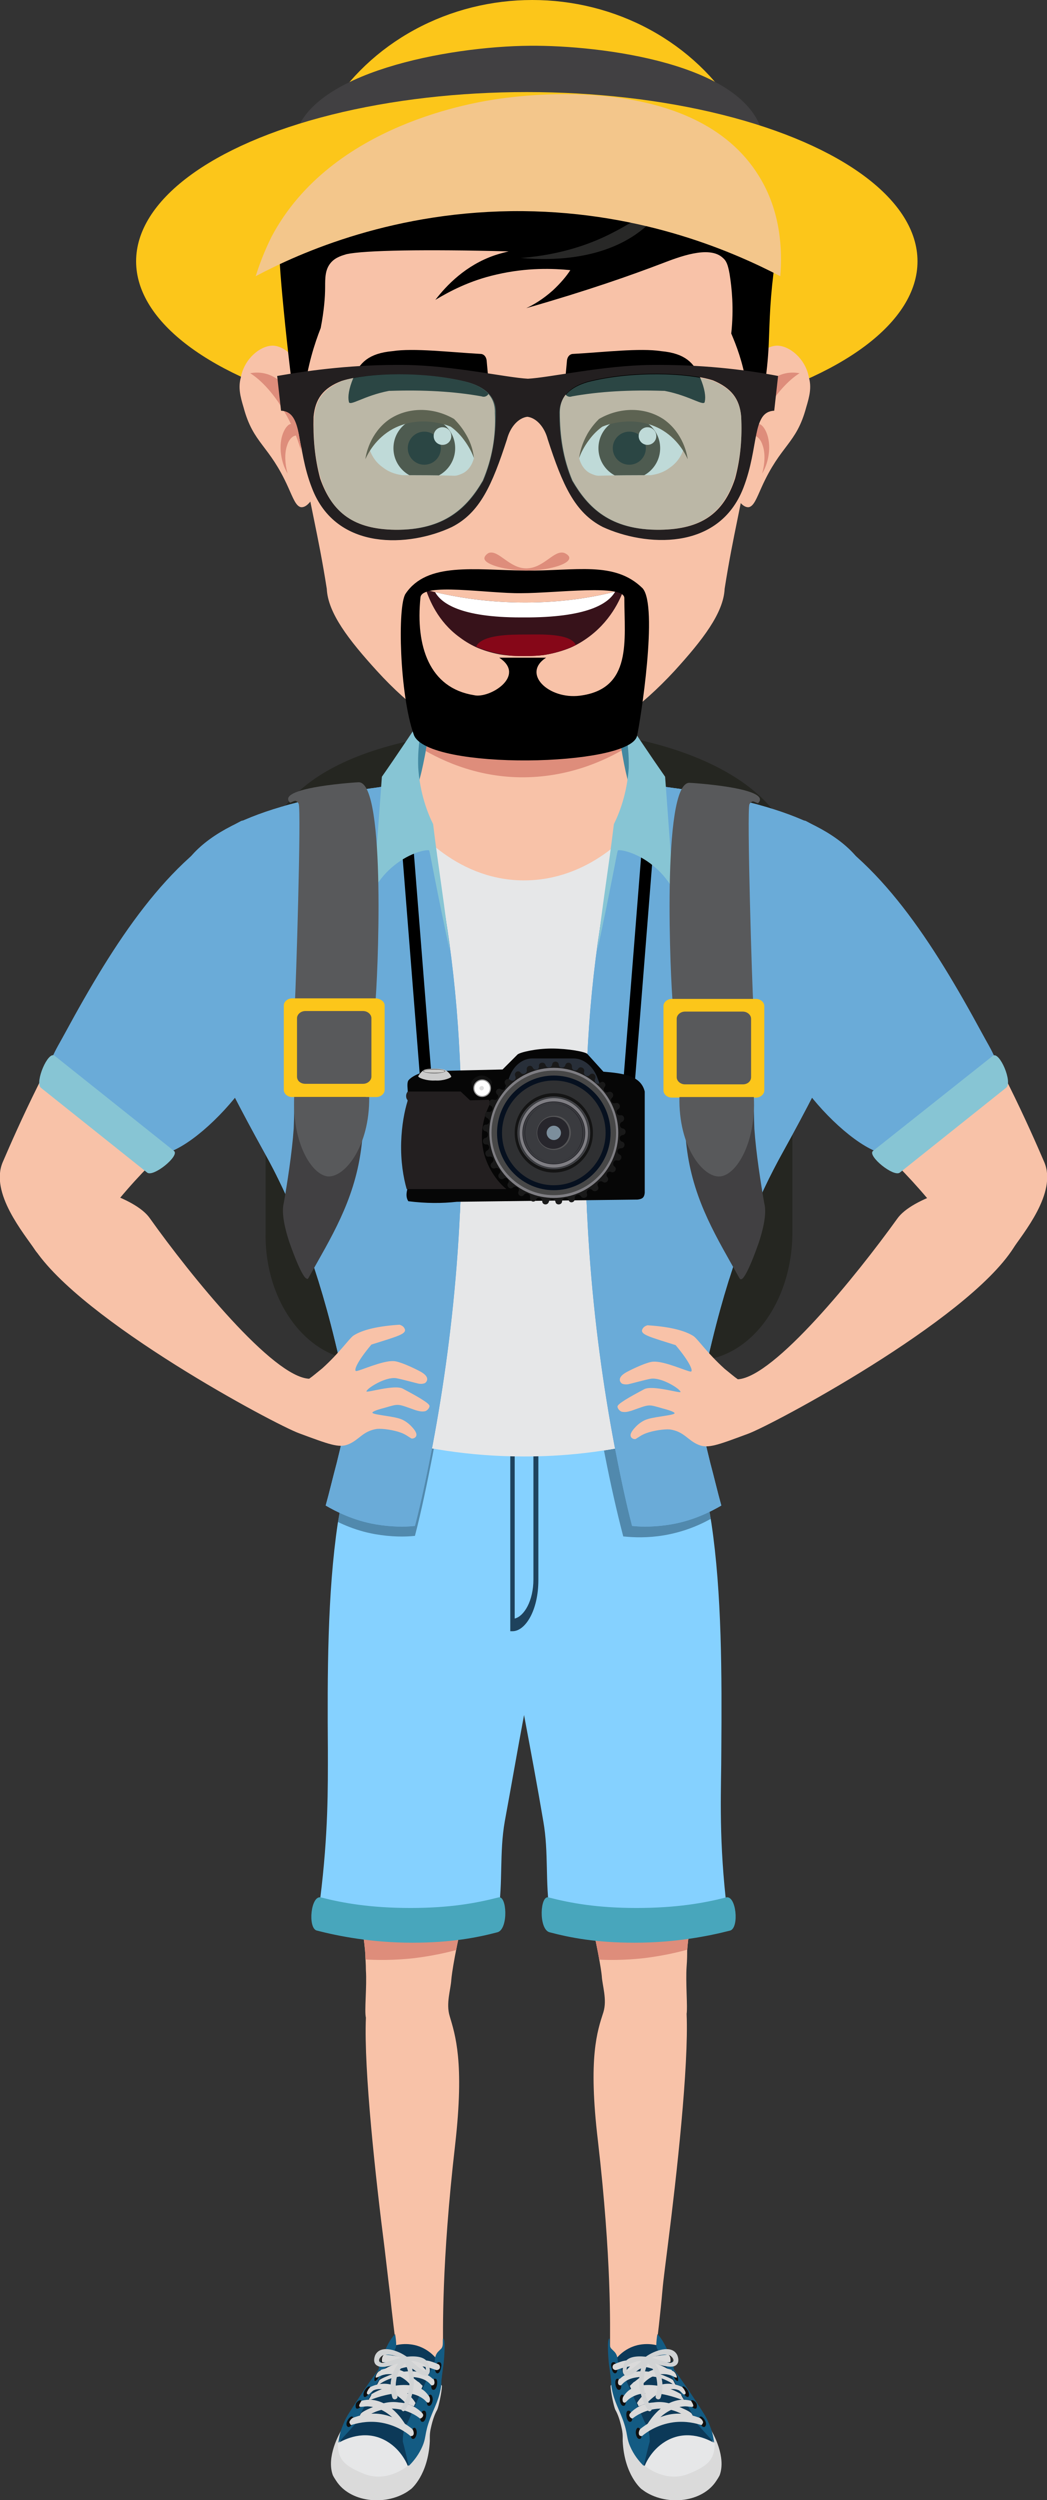 <?xml version="1.0" encoding="utf-8"?>
<!-- Generator: Adobe Illustrator 26.0.3, SVG Export Plug-In . SVG Version: 6.00 Build 0)  -->
<svg version="1.1" id="Layer_1" xmlns="http://www.w3.org/2000/svg" xmlns:xlink="http://www.w3.org/1999/xlink" x="0px" y="0px"
	 viewBox="0 0 190 453.5" style="enable-background:new 0 0 190 453.5;" xml:space="preserve">
<rect x="0" y="0" width="190" height="453.5" fill="#333333" stroke="none"/>
<style type="text/css">
	.st0{fill:#252621;}
	.st1{fill:#4288A1;}
	.st2{clip-path:url(#SVGID_00000114774354743595624390000001780383340793343643_);fill:#F8C2A8;}
	.st3{clip-path:url(#SVGID_00000114774354743595624390000001780383340793343643_);fill:#DE8D7B;}
	.st4{clip-path:url(#SVGID_00000012449714734113654610000012740318079807042748_);fill:#F8C2A8;}
	.st5{clip-path:url(#SVGID_00000012449714734113654610000012740318079807042748_);fill:#DE8D7B;}
	.st6{clip-path:url(#SVGID_00000098191361254797261390000003255509898801261721_);fill:#F8C2A8;}
	.st7{clip-path:url(#SVGID_00000098191361254797261390000003255509898801261721_);fill:#DE8D7B;}
	.st8{fill:#DADADA;}
	.st9{fill:#0C3958;}
	.st10{fill:#135B83;}
	.st11{fill:#E6E7E8;}
	.st12{fill:#0F0F0F;}
	.st13{fill:#D1D3D4;}
	.st14{clip-path:url(#SVGID_00000174563442314105708550000006586217902811038088_);fill:#85D1FF;}
	.st15{clip-path:url(#SVGID_00000174563442314105708550000006586217902811038088_);fill:#1E425C;}
	.st16{opacity:0.5;clip-path:url(#SVGID_00000174563442314105708550000006586217902811038088_);fill:#1E425C;}
	.st17{fill:#48A6BC;}
	.st18{clip-path:url(#SVGID_00000036948031542813827130000009723758811487130773_);fill:#E6E7E8;}
	.st19{clip-path:url(#SVGID_00000142137424556524938370000006057431793898067629_);}
	.st20{fill:#6AABD8;}
	.st21{clip-path:url(#SVGID_00000033363089229191965450000013395583634115041962_);}
	.st22{fill:#87C5D4;}
	.st23{fill:#060606;}
	.st24{fill:#231F20;}
	.st25{fill:#282F39;}
	.st26{fill:#191919;}
	.st27{fill:#AAA7A2;}
	.st28{fill:#60605E;}
	.st29{fill:#7F7E83;}
	.st30{fill:#474747;}
	.st31{fill:#06101F;}
	.st32{fill:#2F3032;}
	.st33{fill:#141414;}
	.st34{fill:#47484C;}
	.st35{fill:#3B3C40;}
	.st36{fill:#232228;}
	.st37{fill:#3A3B3F;}
	.st38{fill:#545456;}
	.st39{fill:#27262C;}
	.st40{fill:#7C8E9C;}
	.st41{fill:#111111;}
	.st42{fill:#979797;}
	.st43{fill:#FFFFFF;}
	.st44{fill:#DDDDDD;}
	.st45{fill:#CBCBCB;}
	.st46{fill:#4B4B4B;}
	.st47{fill:#CFCECC;}
	.st48{fill:#414042;}
	.st49{fill:#58595B;}
	.st50{fill:#FCC61A;}
	.st51{fill:#F8C2A8;}
	.st52{fill:#DE8D7B;}
	.st53{fill:#282827;}
	.st54{clip-path:url(#SVGID_00000131360439229027645010000010057638825346802367_);fill:#FFFFFF;}
	.st55{clip-path:url(#SVGID_00000131360439229027645010000010057638825346802367_);}
	.st56{fill:#3C2415;}
	.st57{fill:#573218;}
	.st58{clip-path:url(#SVGID_00000121999590761920346790000010502614380965459072_);fill:#FFFFFF;}
	.st59{clip-path:url(#SVGID_00000121999590761920346790000010502614380965459072_);}
	.st60{clip-path:url(#SVGID_00000009586043379876610980000007340146368843710106_);fill:#37121A;}
	.st61{clip-path:url(#SVGID_00000009586043379876610980000007340146368843710106_);fill:#FFFFFF;}
	.st62{clip-path:url(#SVGID_00000009586043379876610980000007340146368843710106_);fill:#860718;}
	.st63{opacity:0.42;fill:#67A8A3;}
	.st64{fill:#F3C68B;}
</style>
<g>
	<path class="st0" d="M126.1,246.8H65.8c-9.8,0-17.8-10.4-17.6-23.1v-67c-0.1-15.7,20-24.2,47.2-24.5c27.9-0.3,48.6,10.7,48.4,24.3
		v67C143.8,236.4,135.9,246.8,126.1,246.8z"/>
	<path class="st1" d="M114.1,144.1c-12.5,0-25-0.1-37.5-0.1c-0.6-1.7-1.3-4.5-1-8.1c0.2-3.2,1.2-5.7,1.9-7.2c11.7,0,23.3,0,35,0
		c0.7,1.8,1.4,4.3,1.8,7.3C114.6,139.3,114.4,142,114.1,144.1z"/>
	<g>
		<defs>
			<path id="SVGID_1_" d="M157.8,159.5c-4.2-10.3-20-14.5-39.2-17c-1.2-0.2-2.4-0.3-3.7-0.4c-0.3,0-0.6,0-0.8,0
				c-1.5-4.6-3-19.1-4.5-23.7H80.7c-1.6,4.6-3.2,19.1-4.8,23.7c-0.3,0-0.5,0-0.8,0c-1.2,0.1-2.5,0.3-3.7,0.4
				c-19.2,2.5-35.1,6.7-39.2,17c-4.2,10.4,4.4,26.9,16.5,50.6c4,7.8,9.9,18,13.8,33.9c1.7,7.1,2.5,13.1,2.9,17.2
				c1.4,0.6,3.6,1.3,6.2,2.1c8.1,2.3,14.3,2.3,23,2.4c9.1,0,15.5,0,23.9-2.4c2.6-0.7,4.7-1.5,6.2-2.1c0.4-4,1.2-10,2.9-17.2
				c3.9-15.8,9.8-26,13.8-33.9C153.4,186.4,162,169.9,157.8,159.5z"/>
		</defs>
		<clipPath id="SVGID_00000087408871781682953100000002902609190001296815_">
			<use xlink:href="#SVGID_1_"  style="overflow:visible;"/>
		</clipPath>
		<path style="clip-path:url(#SVGID_00000087408871781682953100000002902609190001296815_);fill:#F8C2A8;" d="M157.8,159.5
			c-4.2-10.3-20-14.5-39.2-17c-1.2-0.2-2.4-0.3-3.7-0.4c-0.3,0-0.6,0-0.8,0c-1.5-4.6-3-19.1-4.5-23.7H80.7
			c-1.6,4.6-3.2,19.1-4.8,23.7c-0.3,0-0.5,0-0.8,0c-1.2,0.1-2.5,0.3-3.7,0.4c-19.2,2.5-35.1,6.7-39.2,17
			c-4.2,10.4,4.4,26.9,16.5,50.6c4,7.8,9.9,18,13.8,33.9c1.7,7.1,2.5,13.1,2.9,17.2c1.4,0.6,3.6,1.3,6.2,2.1
			c8.1,2.3,14.3,2.3,23,2.4c9.1,0,15.5,0,23.9-2.4c2.6-0.7,4.7-1.5,6.2-2.1c0.4-4,1.2-10,2.9-17.2c3.9-15.8,9.8-26,13.8-33.9
			C153.4,186.4,162,169.9,157.8,159.5z"/>
		<path style="clip-path:url(#SVGID_00000087408871781682953100000002902609190001296815_);fill:#DE8D7B;" d="M114.2,135.3
			c-3.5,2.2-10.2,5.6-19,5.7c-9.1,0.1-16-3.5-19.5-5.7c0-5.3,0-10.6,0-15.8h38.5V135.3z"/>
	</g>
	<g>
		<g>
			<defs>
				<path id="SVGID_00000129889909162594318370000009722830705949641364_" d="M109.2,358.4c0.1,1.8,1,4.3,0.3,6.6
					c-1.1,3.4-2.8,8.2-1,23.3c2.5,21.7,2.2,33.8,2.2,37.6c0,0.5,0,1.1-0.1,1.5c1.6,0.9,5.1,0.3,8.3,0c0.4-3.1,1-8.3,1.3-11.8
					c0.2-2.3,0.6-5.1,1-8.4c1.6-12.6,3.8-32.4,3.4-41.9c0.2-1.2-0.2-5.7,0-8.6c0,0,0,0,0,0c0.1-1.2,0.1-2.2,0.1-2.8
					c0.2-4,2.7-17.4,4-24.8c2.7-15.2,3.2-42.2-1.8-60.6c-2.9-10.6-27.4,3.5-27.4,3.5l6.6,71C108.5,353.4,109.1,357.3,109.2,358.4z"
					/>
			</defs>
			<clipPath id="SVGID_00000130613109056221813930000018405715328032813447_">
				<use xlink:href="#SVGID_00000129889909162594318370000009722830705949641364_"  style="overflow:visible;"/>
			</clipPath>
			<path style="clip-path:url(#SVGID_00000130613109056221813930000018405715328032813447_);fill:#F8C2A8;" d="M109.2,358.4
				c0.1,1.8,1,4.3,0.3,6.6c-1.1,3.4-2.8,8.2-1,23.3c2.5,21.7,2.2,33.8,2.2,37.6c0,0.5,0,1.1-0.1,1.5c1.6,0.9,5.1,0.3,8.3,0
				c0.4-3.1,1-8.3,1.3-11.8c0.2-2.3,0.6-5.1,1-8.4c1.6-12.6,3.8-32.4,3.4-41.9c0.2-1.2-0.2-5.7,0-8.6c0,0,0,0,0,0
				c0.1-1.2,0.1-2.2,0.1-2.8c0.2-4,2.7-17.4,4-24.8c2.7-15.2,3.2-42.2-1.8-60.6c-2.9-10.6-27.4,3.5-27.4,3.5l6.6,71
				C108.5,353.4,109.1,357.3,109.2,358.4z"/>
			<path style="clip-path:url(#SVGID_00000130613109056221813930000018405715328032813447_);fill:#DE8D7B;" d="M125.3,353.5
				c-2.4,0.7-5.2,1.3-8.4,1.7c-3.6,0.4-6.8,0.4-9.5,0.2c0-3.4,0-6.8,0-10.3h17.9V353.5z"/>
		</g>
		<g>
			<defs>
				<path id="SVGID_00000131347544378491097300000017383333852494806146_" d="M66.3,354.6c0,0.6,0.1,1.6,0.1,2.8c0,0,0,0,0,0
					c0.2,2.9-0.3,7.4,0,8.6c-0.4,9.5,1.8,29.4,3.4,41.9c0.4,3.3,0.7,6.1,1,8.4c0.3,3.2,0.9,7.9,1.3,11.1c2.6,0.7,5.4,0.6,8.3,0
					c0-0.3,0-0.5,0-0.8c0-3.8-0.3-15.9,2.2-37.6c1.7-15,0-19.9-1-23.3c-0.7-2.3,0.2-4.8,0.3-6.6c0.1-1.1,0.6-5,3.1-15.4l6.6-71
					c0,0-24.6-14.1-27.4-3.5c-5,18.4-4.5,45.4-1.8,60.6C63.7,337.2,66.1,350.6,66.3,354.6z"/>
			</defs>
			<clipPath id="SVGID_00000088816604412732157820000017128299372159612596_">
				<use xlink:href="#SVGID_00000131347544378491097300000017383333852494806146_"  style="overflow:visible;"/>
			</clipPath>
			<path style="clip-path:url(#SVGID_00000088816604412732157820000017128299372159612596_);fill:#F8C2A8;" d="M66.3,354.6
				c0,0.6,0.1,1.6,0.1,2.8c0,0,0,0,0,0c0.2,2.9-0.3,7.4,0,8.6c-0.4,9.5,1.8,29.4,3.4,41.9c0.4,3.3,0.7,6.1,1,8.4
				c0.3,3.2,0.9,7.9,1.3,11.1c2.6,0.7,5.4,0.6,8.3,0c0-0.3,0-0.5,0-0.8c0-3.8-0.3-15.9,2.2-37.6c1.7-15,0-19.9-1-23.3
				c-0.7-2.3,0.2-4.8,0.3-6.6c0.1-1.1,0.6-5,3.1-15.4l6.6-71c0,0-24.6-14.1-27.4-3.5c-5,18.4-4.5,45.4-1.8,60.6
				C63.7,337.2,66.1,350.6,66.3,354.6z"/>
			<path style="clip-path:url(#SVGID_00000088816604412732157820000017128299372159612596_);fill:#DE8D7B;" d="M83.6,353.5
				c-2.4,0.7-5.2,1.3-8.4,1.7c-3.6,0.4-6.8,0.4-9.5,0.2c0-3.4,0-6.8,0-10.3h17.9V353.5z"/>
		</g>
		<g>
			<path class="st8" d="M111.2,432.5c-0.1-0.1-0.4,0.2-0.4,0.3c0,0.9,0.6,3.9,0.9,4.4c0.4,0.7,0.8,1.8,1.1,3.2
				c0.2,0.8,0.2,1.4,0.2,1.7c0,0.4,0,0.6,0,0.7c0.3,6.2,3.4,8.7,3.4,8.7c0.3,0.2,0.4,0.3,0.7,0.5c4.1,2.6,10.4,1.9,12.9-2
				c0.2-0.3,0.4-0.6,0.6-1c1.2-3.3-1.1-7.5-1.8-8.6c0.2,0.6,0.4,1.5,0.4,2.7c-0.2,3-2.5,4.6-3.1,4.9c-3.7,2.3-9.8-0.5-11.6-4.5
				c-0.8-1.7-0.3-2.6-1.4-5.9C112.5,435.3,111.9,433.5,111.2,432.5z"/>
			<path class="st9" d="M115.7,425.4c-2.5,0.6-3.9,2.4-4.2,2.9c1.8,6.3,3.6,12.6,5.4,19l12.6-4.1l-8.2-14.6
				c-0.4-0.9-0.8-1.8-1.1-2.8C119.7,425.5,117.9,424.9,115.7,425.4z"/>
			<path class="st10" d="M111.5,426.6c-0.2-0.2-0.4-0.4-0.6-0.6c-0.4-0.5-0.2-1.4-0.3-1.8c-0.5,0-0.2,3.7-0.1,4.6
				c0,0,0.2,1.4,0.3,2.2c0,0.3,0.1,0.6,0.1,1c0,0.1,0,0.2,0,0.4c0.3,2.7,1.2,4.1,2,6.2c1.2,3.1,0.6,3.5,1.7,5.7
				c0.7,1.4,1.6,2.4,2.2,3c0.4-1.5,0.7-3,1.1-4.4c0-0.4,0-0.9-0.1-1.5c-0.2-0.9-0.5-1.6-0.8-2c-2.1-4.9-2.8-6.2-4.9-11.1
				C112.1,427.5,111.8,426.9,111.5,426.6z"/>
			<path class="st10" d="M119.3,423.4c-0.1,0.5-0.2,1.4-0.2,2c0,0.5,0.3,0.9,0.6,1.5c0.8,1.3,0.8,1.5,1.6,3.2c0.2,0.5,0.4,0.8,0.6,1
				c0.7,1.3,2.2,3.9,4.7,8.7c1,1.1,2,2.2,3,3.3c-0.1-0.6-0.2-1.5-0.6-2.6c-0.4-1.1-0.8-1.9-1.1-2.4c-1-1.6-2.9-4.6-5.6-8.3
				c-0.1-0.6-0.3-1.4-0.6-2.1C120.9,425.7,120.2,424.3,119.3,423.4z"/>
			<path class="st11" d="M121.9,442.3c-3.2,1.3-4.6,4.2-4.9,5c0.4,0.3,3.8,3,7.8,1.5c3.5-1.4,4.9-2.5,4.9-5.6
				C129,442.8,125.6,440.8,121.9,442.3z"/>
			<path class="st12" d="M111,429.6c0.1,0.6,0.4,1,0.7,0.9c0.3-0.1,0.4-0.6,0.3-1.1c-0.1-0.6-0.4-1-0.7-0.9
				C110.9,428.5,110.8,429,111,429.6z M112,431.5c0.3-0.1,0.6,0.3,0.7,0.9c0.1,0.6,0,1.1-0.3,1.1c-0.3,0.1-0.6-0.3-0.7-0.9
				C111.6,432,111.7,431.5,112,431.5z M112.8,434.4c0.3-0.1,0.6,0.3,0.7,0.9c0.1,0.6,0,1.1-0.3,1.1c-0.3,0.1-0.6-0.3-0.7-0.9
				C112.4,435,112.6,434.5,112.8,434.4z M114,437.3c0.3-0.1,0.6,0.3,0.7,0.9c0.1,0.6,0,1.1-0.3,1.1c-0.3,0.1-0.6-0.3-0.7-0.9
				C113.6,437.8,113.7,437.3,114,437.3z M115.7,440.4c0.3-0.1,0.6,0.3,0.7,0.9c0.1,0.6,0,1.1-0.3,1.1c-0.3,0.1-0.6-0.3-0.7-0.9
				C115.3,441,115.5,440.5,115.7,440.4z M127,438.4c0.2-0.2,0.6,0.1,0.9,0.6c0.3,0.5,0.3,1,0,1.2c-0.2,0.2-0.6-0.1-0.9-0.6
				C126.8,439,126.8,438.5,127,438.4z M125.5,435.4c0.2-0.1,0.7,0.2,0.9,0.6c0.1,0.3,0.1,0.8-0.1,0.9c-0.2,0.1-0.6-0.1-0.8-0.4
				C125.2,436.2,125.2,435.5,125.5,435.4z M123.9,432.9c0.2-0.1,0.6,0.2,0.9,0.7c0.3,0.5,0.3,1,0.1,1.2c-0.2,0.1-0.6-0.2-0.9-0.7
				C123.7,433.5,123.7,433,123.9,432.9z M122.1,430.1c0.1-0.1,0.5,0.2,0.7,0.7c0.3,0.5,0.3,1,0.2,1.1s-0.5-0.2-0.7-0.7
				S122,430.2,122.1,430.1z M121.3,427c0.2,0,0.4,0.3,0.5,0.8c0.1,0.5,0.1,0.9-0.1,1c-0.2,0-0.4-0.3-0.5-0.8
				C121.1,427.5,121.2,427,121.3,427z"/>
			<path class="st8" d="M111.6,428.8c-0.4,0.1-0.5,0.5-0.4,0.8c0.1,0.2,0.4,0.4,0.7,0.3c0.8-0.3,2.2-0.8,3.9-0.7
				c1.2,0.1,2.2,0.3,2.9,0.6c1,0,1.9,0.1,2.8,0.1c-1-0.6-2.9-1.6-5.3-1.8c-1.4-0.1-2.5,0.1-2.7,0.1
				C112.8,428.3,112.1,428.6,111.6,428.8z"/>
			<path class="st8" d="M121.2,427.1C121.3,427.1,121.3,427.1,121.2,427.1c0.5,0.2,0.5,0.9,0.5,1.1c0,0.1,0,0.2-0.1,0.3
				c-0.1,0-0.1,0-0.1,0c-0.5,0-1,0-1.5,0.1c-1.9,0.2-3.4,0.8-4.4,1.4c-0.7,0.2-1.4,0.4-2.1,0.7c0-0.1-0.1-0.2-0.1-0.3
				c0.4-0.7,0.9-1.1,1.3-1.5c0.8-0.6,1.5-0.8,3-1.2c1-0.2,1.7-0.4,2-0.4C120.2,427.2,120.8,427.2,121.2,427.1z"/>
			<path class="st8" d="M112.3,431.6c-0.2,0.4-0.2,0.8,0,1c0.1,0.1,0.3,0.1,0.4,0.1c0,0,0.1-0.1,0.2-0.2c0.9-1,2.1-1.2,3-1.3
				c0.8-0.1,2.6-0.4,4.6,0.4c0.7,0.3,1.3,0.6,1.6,0.9c0.2,0,0.3,0.1,0.5,0.1c-0.2-0.3-0.3-0.6-0.5-0.9c-0.3-0.2-0.7-0.4-1.2-0.6
				c-2.7-1.2-6.5-1.5-8.4,0.4C112.4,431.5,112.3,431.6,112.3,431.6z"/>
			<path class="st8" d="M122.1,430.1c0.1,0,0.2,0.1,0.3,0.2c0.3,0.3,0.5,0.9,0.4,1c0,0-0.1,0-0.4-0.1c-0.3-0.2-0.8-0.4-1.4-0.5
				c-0.8-0.1-1.5,0-1.8,0.1c-1.7,0.5-2.6,1.7-3,2.2c-0.2,0-0.5,0.1-0.8,0.2c-0.3,0.1-0.6,0.2-0.8,0.3c-0.1-0.2-0.2-0.5-0.3-0.7
				c0.1-0.1,0.2-0.2,0.3-0.3c0.1-0.1,0.2-0.2,0.3-0.3c0,0,0.1-0.1,0.3-0.2c0.5-0.4,0.9-0.7,1-0.8c0.8-0.6,1.5-1.1,2.6-1.4
				c0.5-0.1,1.8-0.4,3.1,0.1C121.9,430,122,430.1,122.1,430.1z"/>
			<path class="st8" d="M113.2,434.6c-0.1,0.1-0.3,0.5-0.2,0.9c0,0.1,0.1,0.3,0.2,0.3c0.1,0.1,0.3,0,0.4-0.1
				c0.1-0.1,0.2-0.2,0.4-0.4c1.2-1,2.7-1.2,3.6-1.2c2.4-0.1,4.8,0.7,6.1,1.2c0.1,0,0.2,0,0.3,0c0,0,0.1,0,0.1,0
				c-0.1-0.2-0.2-0.3-0.3-0.5c-0.1-0.2-0.2-0.3-0.2-0.5c-1-0.6-1.8-0.9-2.4-1.1c-2.1-0.7-5.9-1.1-7.6,0.9
				C113.4,434.3,113.3,434.5,113.2,434.6z"/>
			<path class="st8" d="M123.8,433c0,0,0.2,0.2,0.4,0.5c0,0.1,0.3,0.4,0.2,0.7c0,0,0,0.1-0.1,0.1c-0.1,0.1-0.3,0-0.3,0
				c-0.3-0.3-0.6-0.6-0.8-0.7c-1.5-0.7-3.8,0.2-5.8,2.3c-0.5,0.2-0.9,0.4-1.5,0.6c-0.1-0.1-0.1-0.3-0.2-0.4c0-0.1-0.1-0.1-0.1-0.2
				c0.2-0.4,2.2-3.4,5.6-3.5C122.3,432.4,123.2,432.7,123.8,433z"/>
			<path class="st8" d="M114.5,437.6c-0.1,0.1-0.3,0.3-0.3,0.5c0,0,0,0.3,0.3,0.5c0.1,0.1,0.2,0.1,0.3,0.1c0.6-0.5,2-1.4,4-1.7
				c2.6-0.4,4.6,0.7,5.3,1.1c0.4,0,0.8,0.1,1.2,0.2c0.2,0,0.4,0.1,0.5,0.1c-0.1-0.2-0.2-0.5-0.4-0.7c-0.5-0.4-1.4-0.8-2.4-1.2
				c-1-0.4-2.5-1-4.4-0.7C116.5,435.9,115.1,437,114.5,437.6z"/>
			<path class="st8" d="M125.4,435.5c0.2,0.3,0.5,0.8,0.4,1c-0.1,0.1-0.2,0.1-0.2,0.1c-0.4,0-0.9-0.1-1.3-0.1
				c-2.3,0.1-4,1.5-4.7,2.2c-0.7,0.3-1.4,0.7-2.1,1c0.4-0.6,2.5-4.1,6.2-4.4C124.1,435.3,124.7,435.3,125.4,435.5z"/>
			<path class="st8" d="M127.3,439.9c-1-0.3-2.8-0.8-5.1-0.5c-2.9,0.4-4.9,1.8-5.7,2.5c-0.1,0-0.4,0-0.5-0.2c-0.2-0.3,0-0.9,0.2-1.1
				c0.5-0.4,1.2-0.9,2.1-1.4c0.4-0.2,1.6-0.9,3.1-1.2c2.4-0.5,4.5,0.2,5.6,0.6c0,0,0.5,0.3,0.6,0.8
				C127.5,439.7,127.4,439.8,127.3,439.9z"/>
			<path class="st13" d="M117.9,437.4c0.1,0,0.1,0,0.2-0.1c0.2-0.1,0.2-0.4,0.1-0.7c-0.6-0.8-1.5-2.5-1.4-4.8
				c0.1-1.3,0.4-2.4,0.8-3.1c0.6,0.6,1.4,1.6,1.6,3.1c0.2,1.2,0,2.2-0.2,2.8c-0.1,0.2,0,0.5,0.3,0.6c0.2,0.1,0.5,0,0.6-0.3
				c0.2-0.7,0.5-1.9,0.2-3.3c-0.4-2.2-1.8-3.6-2.3-4.1c-0.1-0.1-0.2-0.1-0.3-0.1c-0.1,0-0.2,0.1-0.3,0.2c-0.5,0.8-1.1,2.2-1.2,4
				c-0.1,2.5,0.9,4.5,1.5,5.4C117.5,437.3,117.7,437.4,117.9,437.4z"/>
			<path class="st13" d="M113.3,428.7c0.5-1.1,1.9-1.4,3.9-1.2c1.5-1.1,4.7-2.3,5.7-0.3c0,0,0.7,1.5-0.5,2s-4.8-0.9-4.8-0.9
				c-1.1,1-2.2,2.1-3,2.4c-0.8,0.4-1.3,0.3-1.5-0.2C112.9,430.1,113,429.5,113.3,428.7z M121.4,428.6c1.1,0.1,1-0.8,0.2-1.3
				c-0.7-0.4-2.2-0.1-3.3,0.4L121.4,428.6z M113.8,430c0.3,0.3,1.5-0.8,2.6-1.7c-0.6-0.1-1.3,0.2-2.1,0.5
				C113.8,429,113.6,429.7,113.8,430z"/>
		</g>
		<g>
			<path class="st8" d="M79.8,432.5c0.1-0.1,0.4,0.2,0.4,0.3c0,0.9-0.6,3.9-0.9,4.4c-0.4,0.7-0.8,1.8-1.1,3.2
				c-0.2,0.8-0.2,1.4-0.2,1.7c0,0.4,0,0.6,0,0.7c-0.3,6.2-3.4,8.7-3.4,8.7c-0.3,0.2-0.4,0.3-0.7,0.5c-4.1,2.6-10.4,1.9-12.9-2
				c-0.2-0.3-0.4-0.6-0.6-1c-1.2-3.3,1.1-7.5,1.8-8.6c-0.2,0.6-0.4,1.5-0.4,2.7c0.2,3,2.5,4.6,3.1,4.9c3.7,2.3,9.8-0.5,11.6-4.5
				c0.8-1.7,0.3-2.6,1.4-5.9C78.5,435.3,79.1,433.5,79.8,432.5z"/>
			<path class="st9" d="M75.3,425.4c2.5,0.6,3.9,2.4,4.2,2.9c-1.8,6.3-3.6,12.6-5.4,19l-12.6-4.1l8.2-14.6c0.4-0.9,0.8-1.8,1.1-2.8
				C71.3,425.5,73.1,424.9,75.3,425.4z"/>
			<path class="st10" d="M79.5,426.6c0.2-0.2,0.4-0.4,0.6-0.6c0.4-0.5,0.2-1.4,0.3-1.8c0.5,0,0.2,3.7,0.1,4.6c0,0-0.2,1.4-0.3,2.2
				c0,0.3-0.1,0.6-0.1,1c0,0.1,0,0.2,0,0.4c-0.3,2.7-1.2,4.1-2,6.2c-1.2,3.1-0.6,3.5-1.7,5.7c-0.7,1.4-1.6,2.4-2.2,3
				c-0.4-1.5-0.7-3-1.1-4.4c0-0.4,0-0.9,0.1-1.5c0.2-0.9,0.5-1.6,0.8-2c2.1-4.9,2.8-6.2,4.9-11.1C78.9,427.5,79.2,426.9,79.5,426.6z
				"/>
			<path class="st10" d="M71.7,423.4c0.1,0.5,0.2,1.4,0.2,2c0,0.5-0.3,0.9-0.6,1.5c-0.8,1.3-0.8,1.5-1.6,3.2c-0.2,0.5-0.4,0.8-0.6,1
				c-0.7,1.3-2.2,3.9-4.7,8.7c-1,1.1-2,2.2-3,3.3c0.1-0.6,0.2-1.5,0.6-2.6c0.4-1.1,0.8-1.9,1.1-2.4c1-1.6,2.9-4.6,5.6-8.3
				c0.1-0.6,0.3-1.4,0.6-2.1C70.1,425.7,70.8,424.3,71.7,423.4z"/>
			<path class="st11" d="M69.1,442.3c3.2,1.3,4.6,4.2,4.9,5c-0.4,0.3-3.8,3-7.8,1.5c-3.5-1.4-4.9-2.5-4.9-5.6
				C62,442.8,65.4,440.8,69.1,442.3z"/>
			<path class="st12" d="M80,429.6c-0.1,0.6-0.4,1-0.7,0.9c-0.3-0.1-0.4-0.6-0.3-1.1c0.1-0.6,0.4-1,0.7-0.9
				C80.1,428.5,80.2,429,80,429.6z M79,431.5c-0.3-0.1-0.6,0.3-0.7,0.9c-0.1,0.6,0,1.1,0.3,1.1c0.3,0.1,0.6-0.3,0.7-0.9
				C79.4,432,79.3,431.5,79,431.5z M78.2,434.4c-0.3-0.1-0.6,0.3-0.7,0.9c-0.1,0.6,0,1.1,0.3,1.1c0.3,0.1,0.6-0.3,0.7-0.9
				C78.6,435,78.4,434.5,78.2,434.4z M77,437.3c-0.3-0.1-0.6,0.3-0.7,0.9c-0.1,0.6,0,1.1,0.3,1.1c0.3,0.1,0.6-0.3,0.7-0.9
				C77.4,437.8,77.3,437.3,77,437.3z M75.3,440.4c-0.3-0.1-0.6,0.3-0.7,0.9c-0.1,0.6,0,1.1,0.3,1.1c0.3,0.1,0.6-0.3,0.7-0.9
				C75.7,441,75.5,440.5,75.3,440.4z M64,438.4c-0.2-0.2-0.6,0.1-0.9,0.6c-0.3,0.5-0.3,1,0,1.2c0.2,0.2,0.6-0.1,0.9-0.6
				S64.2,438.5,64,438.4z M65.5,435.4c-0.2-0.1-0.7,0.2-0.9,0.6c-0.1,0.3-0.1,0.8,0.1,0.9c0.2,0.1,0.6-0.1,0.8-0.4
				C65.8,436.2,65.8,435.5,65.5,435.4z M67.1,432.9c-0.2-0.1-0.6,0.2-0.9,0.7c-0.3,0.5-0.3,1-0.1,1.2c0.2,0.1,0.6-0.2,0.9-0.7
				C67.3,433.5,67.3,433,67.1,432.9z M68.9,430.1c-0.1-0.1-0.5,0.2-0.7,0.7c-0.3,0.5-0.3,1-0.2,1.1c0.1,0.1,0.5-0.2,0.7-0.7
				C68.9,430.6,69,430.2,68.9,430.1z M69.7,427c-0.2,0-0.4,0.3-0.5,0.8c-0.1,0.5-0.1,0.9,0.1,1c0.2,0,0.4-0.3,0.5-0.8
				C69.9,427.5,69.8,427,69.7,427z"/>
			<path class="st8" d="M79.4,428.8c0.4,0.1,0.5,0.5,0.4,0.8c-0.1,0.2-0.4,0.4-0.7,0.3c-0.8-0.3-2.2-0.8-3.9-0.7
				c-1.2,0.1-2.2,0.3-2.9,0.6c-1,0-1.9,0.1-2.8,0.1c1-0.6,2.9-1.6,5.3-1.8c1.4-0.1,2.5,0.1,2.7,0.1
				C78.2,428.3,78.9,428.6,79.4,428.8z"/>
			<path class="st8" d="M69.8,427.1C69.7,427.1,69.7,427.1,69.8,427.1c-0.5,0.2-0.5,0.9-0.5,1.1c0,0.1,0,0.2,0.1,0.3
				c0.1,0,0.1,0,0.1,0c0.5,0,1,0,1.5,0.1c1.9,0.2,3.4,0.8,4.4,1.4c0.7,0.2,1.4,0.4,2.1,0.7c0-0.1,0.1-0.2,0.1-0.3
				c-0.4-0.7-0.9-1.1-1.3-1.5c-0.8-0.6-1.5-0.8-3-1.2c-1-0.2-1.7-0.4-2-0.4C70.8,427.2,70.2,427.2,69.8,427.1z"/>
			<path class="st8" d="M78.7,431.6c0.2,0.4,0.2,0.8,0,1c-0.1,0.1-0.3,0.1-0.4,0.1c0,0-0.1-0.1-0.2-0.2c-0.9-1-2.1-1.2-3-1.3
				c-0.8-0.1-2.6-0.4-4.6,0.4c-0.7,0.3-1.3,0.6-1.6,0.9c-0.2,0-0.3,0.1-0.5,0.1c0.2-0.3,0.3-0.6,0.5-0.9c0.3-0.2,0.7-0.4,1.2-0.6
				c2.7-1.2,6.5-1.5,8.4,0.4C78.6,431.5,78.7,431.6,78.7,431.6z"/>
			<path class="st8" d="M68.9,430.1c-0.1,0-0.2,0.1-0.3,0.2c-0.3,0.3-0.5,0.9-0.4,1c0,0,0.1,0,0.4-0.1c0.3-0.2,0.8-0.4,1.4-0.5
				c0.8-0.1,1.5,0,1.8,0.1c1.7,0.5,2.6,1.7,3,2.2c0.2,0,0.5,0.1,0.8,0.2c0.3,0.1,0.6,0.2,0.8,0.3c0.1-0.2,0.2-0.5,0.3-0.7
				c-0.1-0.1-0.2-0.2-0.3-0.3c-0.1-0.1-0.2-0.2-0.3-0.3c0,0-0.1-0.1-0.3-0.2c-0.5-0.4-0.9-0.7-1-0.8c-0.8-0.6-1.5-1.1-2.6-1.4
				c-0.5-0.1-1.8-0.4-3.1,0.1C69.1,430,69,430.1,68.9,430.1z"/>
			<path class="st8" d="M77.8,434.6c0.1,0.1,0.3,0.5,0.2,0.9c0,0.1-0.1,0.3-0.2,0.3c-0.1,0.1-0.3,0-0.4-0.1
				c-0.1-0.1-0.2-0.2-0.4-0.4c-1.2-1-2.7-1.2-3.6-1.2c-2.4-0.1-4.8,0.7-6.1,1.2c-0.1,0-0.2,0-0.3,0c0,0-0.1,0-0.1,0
				c0.1-0.2,0.2-0.3,0.3-0.5c0.1-0.2,0.2-0.3,0.2-0.5c1-0.6,1.8-0.9,2.4-1.1c2.1-0.7,5.9-1.1,7.6,0.9
				C77.6,434.3,77.7,434.5,77.8,434.6z"/>
			<path class="st8" d="M67.2,433c0,0-0.2,0.2-0.4,0.5c0,0.1-0.3,0.4-0.2,0.7c0,0,0,0.1,0.1,0.1c0.1,0.1,0.3,0,0.3,0
				c0.3-0.3,0.6-0.6,0.8-0.7c1.5-0.7,3.8,0.2,5.8,2.3c0.5,0.2,0.9,0.4,1.5,0.6c0.1-0.1,0.1-0.3,0.2-0.4c0-0.1,0.1-0.1,0.1-0.2
				c-0.2-0.4-2.2-3.4-5.6-3.5C68.7,432.4,67.8,432.7,67.2,433z"/>
			<path class="st8" d="M76.5,437.6c0.1,0.1,0.3,0.3,0.3,0.5c0,0,0,0.3-0.3,0.5c-0.1,0.1-0.2,0.1-0.3,0.1c-0.6-0.5-2-1.4-4-1.7
				c-2.6-0.4-4.6,0.7-5.3,1.1c-0.4,0-0.8,0.1-1.2,0.2c-0.2,0-0.4,0.1-0.5,0.1c0.1-0.2,0.2-0.5,0.4-0.7c0.5-0.4,1.4-0.8,2.4-1.2
				c1-0.4,2.5-1,4.4-0.7C74.5,435.9,75.9,437,76.5,437.6z"/>
			<path class="st8" d="M65.6,435.5c-0.2,0.3-0.5,0.8-0.4,1c0.1,0.1,0.2,0.1,0.2,0.1c0.4,0,0.9-0.1,1.3-0.1c2.3,0.1,4,1.5,4.7,2.2
				c0.7,0.3,1.4,0.7,2.1,1c-0.4-0.6-2.5-4.1-6.2-4.4C66.9,435.3,66.3,435.3,65.6,435.5z"/>
			<path class="st8" d="M63.7,439.9c1-0.3,2.8-0.8,5.1-0.5c2.9,0.4,4.9,1.8,5.7,2.5c0.1,0,0.4,0,0.5-0.2c0.2-0.3,0-0.9-0.2-1.1
				c-0.5-0.4-1.2-0.9-2.1-1.4c-0.4-0.2-1.6-0.9-3.1-1.2c-2.4-0.5-4.5,0.2-5.6,0.6c0,0-0.5,0.3-0.6,0.8
				C63.5,439.7,63.6,439.8,63.7,439.9z"/>
			<path class="st13" d="M73.2,437.4c-0.1,0-0.1,0-0.2-0.1c-0.2-0.1-0.2-0.4-0.1-0.7c0.6-0.8,1.5-2.5,1.4-4.8
				c-0.1-1.3-0.4-2.4-0.8-3.1c-0.6,0.6-1.4,1.6-1.6,3.1c-0.2,1.2,0,2.2,0.2,2.8c0.1,0.2,0,0.5-0.3,0.6c-0.2,0.1-0.5,0-0.6-0.3
				c-0.2-0.7-0.5-1.9-0.2-3.3c0.4-2.2,1.8-3.6,2.3-4.1c0.1-0.1,0.2-0.1,0.3-0.1c0.1,0,0.2,0.1,0.3,0.2c0.5,0.8,1.1,2.2,1.2,4
				c0.1,2.5-0.9,4.5-1.5,5.4C73.5,437.3,73.3,437.4,73.2,437.4z"/>
			<path class="st13" d="M77.7,428.7c-0.5-1.1-1.9-1.4-3.9-1.2c-1.5-1.1-4.7-2.3-5.7-0.3c0,0-0.7,1.5,0.5,2c1.2,0.6,4.8-0.9,4.8-0.9
				c1.1,1,2.2,2.1,3,2.4c0.8,0.4,1.3,0.3,1.5-0.2C78.1,430.1,78,429.5,77.7,428.7z M69.6,428.6c-1.1,0.1-1-0.8-0.2-1.3
				c0.7-0.4,2.2-0.1,3.3,0.4L69.6,428.6z M77.2,430c-0.3,0.3-1.5-0.8-2.6-1.7c0.6-0.1,1.3,0.2,2.1,0.5C77.2,429,77.4,429.7,77.2,430
				z"/>
		</g>
		<g>
			<defs>
				<path id="SVGID_00000029731905953662038050000005472017783831297181_" d="M130.9,317.5c0.1-13.6,0.1-28.5-1.8-41.2
					c-1.4-9.3-3.4-11.8-4.9-16.7c-7.5,2.3-16.7,4.2-26.8,4.3c-0.8,0-1.5,0-2.2,0c-0.7,0-1.5,0-2.2,0c-10.1-0.1-19.2-1.9-26.8-4.3
					c-1.5,4.9-3.4,7.4-4.9,16.7c-1.9,12.7-1.9,27.6-1.8,41.2c0,6.7,0.1,15-1.4,27c3.8,2,10.6,2.9,15,3.5c5.7,0.7,12.8,0.8,17.3-0.9
					c0.9-5.6,0.2-11,1.2-16.7c1.2-6.5,2.3-12.9,3.5-19.3c1.2,6.4,2.4,12.8,3.5,19.3c1,5.7,0.3,11,1.2,16.7
					c4.5,1.7,11.6,1.7,17.3,0.9c4.5-0.6,10.7-1.6,14.6-3.6C130.4,332.3,130.9,324.1,130.9,317.5z"/>
			</defs>
			<clipPath id="SVGID_00000080204164540724913850000018350607303730697632_">
				<use xlink:href="#SVGID_00000029731905953662038050000005472017783831297181_"  style="overflow:visible;"/>
			</clipPath>
			<path style="clip-path:url(#SVGID_00000080204164540724913850000018350607303730697632_);fill:#85D1FF;" d="M130.9,317.5
				c0.1-13.6,0.1-28.5-1.8-41.2c-1.4-9.3-3.4-11.8-4.9-16.7c-7.5,2.3-16.7,4.2-26.8,4.3c-0.8,0-1.5,0-2.2,0c-0.7,0-1.5,0-2.2,0
				c-10.1-0.1-19.2-1.9-26.8-4.3c-1.5,4.9-3.4,7.4-4.9,16.7c-1.9,12.7-1.9,27.6-1.8,41.2c0,6.7,0.1,15-1.4,27c3.8,2,10.6,2.9,15,3.5
				c5.7,0.7,12.8,0.8,17.3-0.9c0.9-5.6,0.2-11,1.2-16.7c1.2-6.5,2.3-12.9,3.5-19.3c1.2,6.4,2.4,12.8,3.5,19.3c1,5.7,0.3,11,1.2,16.7
				c4.5,1.7,11.6,1.7,17.3,0.9c4.5-0.6,10.7-1.6,14.6-3.6C130.4,332.3,130.9,324.1,130.9,317.5z"/>
			<path style="clip-path:url(#SVGID_00000080204164540724913850000018350607303730697632_);fill:#1E425C;" d="M93,295.9h-0.4v-34.4
				h5.1v25.1C97.7,292.2,95.3,295.9,93,295.9z M93.4,263.6v30c1.7-0.4,3.4-3.2,3.4-7.1v-23H93.4z"/>
			<path style="opacity:0.5;clip-path:url(#SVGID_00000080204164540724913850000018350607303730697632_);fill:#1E425C;" d="
				M156.5,161.1c-4.1-9.5-19.1-14.2-39.6-16.8c-0.8-0.1-3-1.3-3.9-0.4c-0.4,0.4-0.4,1.1-0.3,1.7c-4.8,17.2-6.9,31.8-7.9,42.3
				c-3.1,34.2,2.1,61.6,5,76.2c1,5.1,2.1,10,3.3,14.6c1.9,0.2,4.4,0.3,7.4-0.2c4.1-0.7,7.2-2.2,9.2-3.4c-0.7-2.5-1.4-5.1-2-7.7
				c-0.8-3.2-1.6-6.4-2.2-9.5c0.5-3,1.2-7.4,2.5-12.6c3.9-15.7,8.5-26.3,12.9-34.2C158.4,179.6,159.9,168.8,156.5,161.1z"/>
			<path style="opacity:0.5;clip-path:url(#SVGID_00000080204164540724913850000018350607303730697632_);fill:#1E425C;" d="
				M32.3,160.9c4-9.4,18.6-14.1,38.8-16.6c1.3-0.2,2.5-0.3,3.8-0.4c0.4,0,0.7,0,1,0c3.2,13.7,6,26.8,7.2,44
				c2,29.1-0.6,54.9-4.6,76.1c-1,5.1-2,10-3.2,14.6c-1.8,0.2-4.3,0.2-7.2-0.3c-4-0.7-7.1-2.3-9-3.4c0.7-2.5,1.3-5.1,2-7.7
				c0.8-3.2,1.5-6.4,2.2-9.5c-0.5-3-1.2-7.4-2.5-12.6c-3.8-15.7-8.4-26.3-12.8-34.2C30.6,179.5,29,168.6,32.3,160.9z"/>
		</g>
		<path class="st17" d="M132.5,350.2c-3.9,1-9.9,2.2-17.3,2.2c-7.1,0-11.7-0.9-15.5-1.9c-2-0.6-1.7-6.9-0.1-6.3
			c3.9,1,8.7,1.9,15.9,1.9c7.3,0,12.3-0.9,16.2-1.9C133.6,343.6,134.2,349.7,132.5,350.2z"/>
		<path class="st17" d="M57.5,350.2c3.9,1,9.9,2.2,17.3,2.2c7,0,11.7-0.9,15.5-1.9c2-0.6,1.7-6.9,0.1-6.3c-3.9,1-8.7,1.9-15.9,1.9
			c-7.3,0-12.3-0.9-16.2-1.9C56.4,343.6,55.8,349.8,57.5,350.2z"/>
	</g>
	<g>
		<g>
			<defs>
				<path id="SVGID_00000065754317555105082450000014151716431621779369_" d="M115.8,149.2c-1.2,1.5-8.7,10.6-20.9,10.5
					c-12.7-0.1-20.3-10.3-21.4-11.8c-1.1,37.7-2.1,75.3-3.2,113c6.1,1.7,14.6,3.3,24.8,3.3c6.4,0,15-0.6,24.8-3.3
					C118.5,223.7,117.1,186.4,115.8,149.2z"/>
			</defs>
			<clipPath id="SVGID_00000104674809227568229470000001233833891633174188_">
				<use xlink:href="#SVGID_00000065754317555105082450000014151716431621779369_"  style="overflow:visible;"/>
			</clipPath>
			<path style="clip-path:url(#SVGID_00000104674809227568229470000001233833891633174188_);fill:#E6E7E8;" d="M115.8,149.2
				c-1.2,1.5-8.7,10.6-20.9,10.5c-12.7-0.1-20.3-10.3-21.4-11.8c-1.1,37.7-2.1,75.3-3.2,113c6.1,1.7,14.6,3.3,24.8,3.3
				c6.4,0,15-0.6,24.8-3.3C118.5,223.7,117.1,186.4,115.8,149.2z"/>
			<path style="clip-path:url(#SVGID_00000104674809227568229470000001233833891633174188_);fill:#E6E7E8;" d="M140.8,211.3
				c17.6-31.3,19.1-42.2,15.8-49.9c-4.1-9.5-19.1-14.2-39.6-16.8c-0.8-0.1-3-1.3-3.9-0.4c-0.4,0.4-0.4,1.1-0.3,1.7
				c-4.8,17.2-6.9,31.8-7.9,42.3c-0.2,1.7-0.3,3.4-0.4,5.1c-0.6-0.4-3.5-1-6.4-1c-2.9,0-5.8,0.7-6.2,1.1l-2.7,2.7l-5.7,0.1
				c-0.1-2.7-0.2-5.3-0.4-8.1c-1.2-17.2-4-30.4-7.2-44c-0.3,0-0.6,0-1,0c-1.3,0.1-2.6,0.3-3.8,0.4c-20.1,2.5-34.7,7.2-38.8,16.6
				c-3.3,7.7-1.8,18.5,15.6,49.9c4.4,7.9,8.9,18.5,12.8,34.2c1.3,5.2,2.1,9.6,2.5,12.6c-0.7,3.1-1.4,6.3-2.2,9.5
				c-0.6,2.6-1.3,5.2-2,7.7c1.9,1.2,5,2.7,9,3.4c2.9,0.5,5.4,0.5,7.2,0.3c1.1-4.6,2.2-9.5,3.2-14.6c2.5-13.1,4.4-27.9,5.1-44.2
				l12.8-0.1c0.2,0.5,0.9,0.5,1.1,0l1.2,0c0.1,0.7,1,0.6,1.1,0l1.4,0c0.2,0.1,0.4,0.1,0.6,0l2.3,0c0.8,19.3,3.8,34.7,5.7,44.4
				c1,5.1,2.1,10,3.3,14.6c1.9,0.2,4.4,0.3,7.4-0.2c4.1-0.7,7.2-2.2,9.2-3.4c-0.7-2.5-1.4-5.1-2-7.7c-0.8-3.2-1.6-6.4-2.2-9.5
				c0.5-3,1.2-7.4,2.5-12.6C131.7,229.8,136.3,219.2,140.8,211.3z"/>
		</g>
		<g>
			<g>
				<defs>
					<path id="SVGID_00000024716682965721177810000018075724432898575771_" d="M157.7,159.1c-4-9.4-18.6-14.1-38.8-16.6
						c-1.3-0.2-2.5-0.3-3.8-0.4c-0.4,0-0.7,0-1,0c-3.1,13.7-6,26.8-7.2,44c-2,29.1,0.6,54.9,4.6,76.1c1,5.1,2,10,3.2,14.6
						c1.8,0.2,4.3,0.2,7.2-0.3c4-0.7,7.1-2.3,9-3.4c-0.7-2.5-1.3-5.1-2-7.7c-0.8-3.2-1.5-6.4-2.2-9.5c0.5-3,1.2-7.4,2.5-12.6
						c3.8-15.7,8.4-26.3,12.8-34.2C159.4,177.7,160.9,166.8,157.7,159.1z"/>
				</defs>
				<clipPath id="SVGID_00000004506686915634528070000004310130997035713193_">
					<use xlink:href="#SVGID_00000024716682965721177810000018075724432898575771_"  style="overflow:visible;"/>
				</clipPath>
			</g>
			<g>
				<defs>
					<path id="SVGID_00000008132583079701583610000016800408039907561609_" d="M157.7,159.1c-4-9.4-18.6-14.1-38.8-16.6
						c-1.3-0.2-2.5-0.3-3.8-0.4c-0.4,0-0.7,0-1,0c-3.1,13.7-6,26.8-7.2,44c-2,29.1,0.6,54.9,4.6,76.1c1,5.1,2,10,3.2,14.6
						c1.8,0.2,4.3,0.2,7.2-0.3c4-0.7,7.1-2.3,9-3.4c-0.7-2.5-1.3-5.1-2-7.7c-0.8-3.2-1.5-6.4-2.2-9.5c0.5-3,1.2-7.4,2.5-12.6
						c3.8-15.7,8.4-26.3,12.8-34.2C159.4,177.7,160.9,166.8,157.7,159.1z"/>
				</defs>
				<use xlink:href="#SVGID_00000008132583079701583610000016800408039907561609_"  style="overflow:visible;fill:#6AABD8;"/>
				<clipPath id="SVGID_00000021089494133747586360000008983127396187951792_">
					<use xlink:href="#SVGID_00000008132583079701583610000016800408039907561609_"  style="overflow:visible;"/>
				</clipPath>
				<g style="clip-path:url(#SVGID_00000021089494133747586360000008983127396187951792_);">
					<path class="st20" d="M157.7,159.1c-4-9.4-18.6-14.1-38.8-16.6c-1.3-0.2-2.5-0.3-3.8-0.4c-0.4,0-0.7,0-1,0
						c-3.1,13.7-6,26.8-7.2,44c-2,29.1,0.6,54.9,4.6,76.1c1,5.1,2,10,3.2,14.6c1.8,0.2,4.3,0.2,7.2-0.3c4-0.7,7.1-2.3,9-3.4
						c-0.7-2.5-1.3-5.1-2-7.7c-0.8-3.2-1.5-6.4-2.2-9.5c0.5-3,1.2-7.4,2.5-12.6c3.8-15.7,8.4-26.3,12.8-34.2
						C159.4,177.7,160.9,166.8,157.7,159.1z"/>
				</g>
				<g style="clip-path:url(#SVGID_00000021089494133747586360000008983127396187951792_);">
					<g>
						<path class="st20" d="M107.4,196.6l-2.9-3.2c-0.4-0.4-3.5-1-6.5-1c-2.9,0-5.8,0.7-6.2,1.1l-2.7,2.7l-10.3,0.2
							c-0.1,0-0.1-0.1-0.1-0.1c-0.5-0.3-3.1-0.5-3.9,0c-0.2,0.2-0.4,0.3-0.6,0.6c-0.9,0.3-1.7,0.8-2.1,1.3c-0.3,0.5-0.2,1.6-0.1,2v0
							c-0.1,0.1-0.3,0.4-0.3,0.8c0,0.4,0.2,0.6,0.3,0.7l0,0.3c-0.5,1.9-1,4.4-1.1,7.4c-0.1,3.5,0.5,6.4,1,8.5l0,0.1
							c-0.2,0.8-0.1,1.6,0.2,2.1c3.1,0.4,6.1,0.4,8.8,0.1l15.5-0.1c0.2,0.5,0.9,0.5,1.1,0l1.2,0c0.1,0.7,1,0.6,1.1,0l1.4,0
							c0.2,0.1,0.4,0.1,0.6,0l11.8-0.1c0.8-0.1,1.2-0.3,1.3-1.2v-18.4C114.2,197.3,111,196.9,107.4,196.6z"/>
					</g>
					<g>
						<path class="st20" d="M137.2,219c-0.6-3.4-1.6-9.1-1.8-13.5c-0.1-2.1-0.2-4-0.1-5.9h0.4c0.8,0,1.5-0.6,1.5-1.3v-15.3
							c0-0.7-0.7-1.3-1.5-1.3h-0.7c-0.2-5.8-1.1-34.4-0.6-35.3c0.2-0.4,0.5-0.5,0.5-0.5c1.1-0.2,1.4-0.4,1.4-0.5
							c0-0.4-1.1-1.6-8.3-2.5c-1.6-0.2-4-0.4-4.5-0.4c-1.1,0-1.9,1.9-2.5,4.8c-0.1-1.5-0.2-2.9-0.3-4.4c-0.9,0.8-1.7,1.6-2.6,2.3
							l0.3-4.1l-2.1-0.2l-0.5,6.4c-1.5,1.4-3,2.7-4.5,4.1c-0.5,7.1-0.6,8.5-0.5,8.5c0.1,0,0.4-3,1.8-3.9c0.3-0.2,1.4,0.2,2.5,0.8
							l-3.1,39.4l2.1,0.2l3-38.4c0.7,0.4,1.2,0.8,1.4,1c0.4,0.3,0.9,0.8,1.4,1.3c-0.2,8.8,0.2,18.1,0.4,21.3h0
							c-0.8,0-1.5,0.6-1.5,1.3v15.3c0,0.7,0.7,1.3,1.5,1.3h1.3c0,3,0.5,5.7,1.3,7.9c0.1,0.6,0.1,1.3,0.2,1.9
							c1.3,9.3,5.5,15.9,9.4,22.9c0.1,0.2,0.3,0.5,0.5,0.5c0.2,0,1.2-0.9,3.1-6.6C136.9,224,137.7,220.9,137.2,219z"/>
					</g>
				</g>
			</g>
			<g>
				<defs>
					<path id="SVGID_00000058567424232913069550000016426066352497969333_" d="M157.7,159.1c-4-9.4-18.6-14.1-38.8-16.6
						c-1.3-0.2-2.5-0.3-3.8-0.4c-0.4,0-0.7,0-1,0c-3.1,13.7-6,26.8-7.2,44c-2,29.1,0.6,54.9,4.6,76.1c1,5.1,2,10,3.2,14.6
						c1.8,0.2,4.3,0.2,7.2-0.3c4-0.7,7.1-2.3,9-3.4c-0.7-2.5-1.3-5.1-2-7.7c-0.8-3.2-1.5-6.4-2.2-9.5c0.5-3,1.2-7.4,2.5-12.6
						c3.8-15.7,8.4-26.3,12.8-34.2C159.4,177.7,160.9,166.8,157.7,159.1z"/>
				</defs>
				<clipPath id="SVGID_00000134250667441535513290000002919390082580551319_">
					<use xlink:href="#SVGID_00000058567424232913069550000016426066352497969333_"  style="overflow:visible;"/>
				</clipPath>
			</g>
		</g>
		<g>
			<g>
				<defs>
					<path id="SVGID_00000142137586948806133260000016338930923728861112_" d="M32.3,159.1c4-9.4,18.6-14.1,38.8-16.6
						c1.3-0.2,2.5-0.3,3.8-0.4c0.4,0,0.7,0,1,0c3.2,13.7,6,26.8,7.2,44c2,29.1-0.6,54.9-4.6,76.1c-1,5.1-2,10-3.2,14.6
						c-1.8,0.2-4.3,0.2-7.2-0.3c-4-0.7-7.1-2.3-9-3.4c0.7-2.5,1.3-5.1,2-7.7c0.8-3.2,1.5-6.4,2.2-9.5c-0.5-3-1.2-7.4-2.5-12.6
						c-3.8-15.7-8.4-26.3-12.8-34.2C30.6,177.7,29,166.8,32.3,159.1z"/>
				</defs>
				<clipPath id="SVGID_00000079458327063413358490000005291063846754317462_">
					<use xlink:href="#SVGID_00000142137586948806133260000016338930923728861112_"  style="overflow:visible;"/>
				</clipPath>
			</g>
			<g>
				<defs>
					<path id="SVGID_00000125572000058546683280000012982045529001178548_" d="M32.3,159.1c4-9.4,18.6-14.1,38.8-16.6
						c1.3-0.2,2.5-0.3,3.8-0.4c0.4,0,0.7,0,1,0c3.2,13.7,6,26.8,7.2,44c2,29.1-0.6,54.9-4.6,76.1c-1,5.1-2,10-3.2,14.6
						c-1.8,0.2-4.3,0.2-7.2-0.3c-4-0.7-7.1-2.3-9-3.4c0.7-2.5,1.3-5.1,2-7.7c0.8-3.2,1.5-6.4,2.2-9.5c-0.5-3-1.2-7.4-2.5-12.6
						c-3.8-15.7-8.4-26.3-12.8-34.2C30.6,177.7,29,166.8,32.3,159.1z"/>
				</defs>
				<use xlink:href="#SVGID_00000125572000058546683280000012982045529001178548_"  style="overflow:visible;fill:#6AABD8;"/>
				<clipPath id="SVGID_00000145049556105991138250000009002785020112127872_">
					<use xlink:href="#SVGID_00000125572000058546683280000012982045529001178548_"  style="overflow:visible;"/>
				</clipPath>
				<g style="clip-path:url(#SVGID_00000145049556105991138250000009002785020112127872_);">
					<path class="st20" d="M32.3,159.1c4-9.4,18.6-14.1,38.8-16.6c1.3-0.2,2.5-0.3,3.8-0.4c0.4,0,0.7,0,1,0c3.2,13.7,6,26.8,7.2,44
						c2,29.1-0.6,54.9-4.6,76.1c-1,5.1-2,10-3.2,14.6c-1.8,0.2-4.3,0.2-7.2-0.3c-4-0.7-7.1-2.3-9-3.4c0.7-2.5,1.3-5.1,2-7.7
						c0.8-3.2,1.5-6.4,2.2-9.5c-0.5-3-1.2-7.4-2.5-12.6c-3.8-15.7-8.4-26.3-12.8-34.2C30.6,177.7,29,166.8,32.3,159.1z"/>
				</g>
				<g style="clip-path:url(#SVGID_00000145049556105991138250000009002785020112127872_);">
					<g>
						<path class="st20" d="M107.4,196.6l-2.9-3.2c-0.4-0.4-3.5-1-6.5-1c-2.9,0-5.8,0.7-6.2,1.1l-2.7,2.7l-10.3,0.2
							c-0.1,0-0.1-0.1-0.1-0.1c-0.2-0.1-0.7-0.2-1.3-0.2l-3.1-39c1.1-0.5,2.2-0.8,3.2-0.6c0.9,0.2,2,6.7,3.7,12.8
							c-1-5.9-2-11.8-3-17.7c-1-2-2.4-5.6-2.7-10.2c-0.3-4.7,0.7-8.4,1.4-10.5c-2.7,3.8-5.5,7.7-8.2,11.5c-0.5,7-0.9,14-1.4,21.1
							c1.2-2.1,2.6-3.5,3.6-4.3c0.3-0.3,0.8-0.6,1.3-1l3,37.8c-0.2,0-0.4,0.1-0.5,0.2c-0.2,0.2-0.4,0.3-0.6,0.6
							c-0.9,0.3-1.7,0.8-2.1,1.3c-0.3,0.5-0.2,1.6-0.1,2v0c-0.1,0.1-0.3,0.4-0.3,0.8c0,0.4,0.2,0.6,0.3,0.7l0,0.3
							c-0.5,1.9-1,4.4-1.1,7.4c-0.1,3.5,0.5,6.4,1,8.5l0,0.1c-0.2,0.8-0.1,1.6,0.2,2.1c3.1,0.4,6.1,0.4,8.8,0.1l15.5-0.1
							c0.2,0.5,0.9,0.5,1.1,0l1.2,0c0.1,0.7,1,0.6,1.1,0l1.4,0c0.2,0.1,0.4,0.1,0.6,0l11.8-0.1c0.8-0.1,1.2-0.3,1.3-1.2v-18.4
							C114.2,197.3,111,196.9,107.4,196.6z"/>
					</g>
					<g>
						<path class="st20" d="M66.1,182.1L66.1,182.1c0.4-6.6,1.7-39.2-3.1-39.2c-0.4,0-2.9,0.2-4.5,0.4c-7.6,0.9-8.2,2.1-8.3,2.5
							c0,0.1-0.1,0.2,0,0.3c0.2,0.3,1-0.1,1.6,0.3c0,0,0.2,0.1,0.3,0.4c0.5,0.9-0.4,29.5-0.6,35.3h-0.7c-0.8,0-1.5,0.6-1.5,1.3v15.3
							c0,0.7,0.7,1.3,1.5,1.3h0.4c0,1.9,0,3.8-0.1,5.9c-0.3,4.4-1.2,10.1-1.8,13.5c-0.5,1.9,0.3,5,1,7.1c2,5.7,2.9,6.6,3.1,6.6
							c0.2,0,0.4-0.3,0.5-0.5c3.9-7,8.1-13.6,9.4-22.9c0.1-0.6,0.2-1.3,0.2-1.9c0.8-2.2,1.3-4.9,1.3-7.9h1.3c0.8,0,1.5-0.6,1.5-1.3
							v-15.3C67.6,182.7,67,182.1,66.1,182.1z"/>
					</g>
				</g>
			</g>
			<g>
				<defs>
					<path id="SVGID_00000099663169472573709140000010140513947582609812_" d="M32.3,159.1c4-9.4,18.6-14.1,38.8-16.6
						c1.3-0.2,2.5-0.3,3.8-0.4c0.4,0,0.7,0,1,0c3.2,13.7,6,26.8,7.2,44c2,29.1-0.6,54.9-4.6,76.1c-1,5.1-2,10-3.2,14.6
						c-1.8,0.2-4.3,0.2-7.2-0.3c-4-0.7-7.1-2.3-9-3.4c0.7-2.5,1.3-5.1,2-7.7c0.8-3.2,1.5-6.4,2.2-9.5c-0.5-3-1.2-7.4-2.5-12.6
						c-3.8-15.7-8.4-26.3-12.8-34.2C30.6,177.7,29,166.8,32.3,159.1z"/>
				</defs>
				<clipPath id="SVGID_00000137822241880369238100000001261225880427325081_">
					<use xlink:href="#SVGID_00000099663169472573709140000010140513947582609812_"  style="overflow:visible;"/>
				</clipPath>
			</g>
		</g>
		<rect x="74.1" y="141" transform="matrix(0.997 -7.892662e-02 7.892662e-02 0.997 -13.083 6.459)" width="2.1" height="55.5"/>
		
			<rect x="88.5" y="167.7" transform="matrix(7.892603e-02 -0.997 0.997 7.892603e-02 -61.083 271.355)" width="55.5" height="2.1"/>
		<path class="st22" d="M112.5,128.8c2.7,4,5.4,8.1,8.2,12.1c0.5,6.8,1,13.6,1.5,20.5c-1.2-2.1-2.6-3.5-3.6-4.3
			c-3.1-2.6-6.4-3.1-6.5-2.8c-0.1,0.2-1.4,7.5-3.7,18.1c0.8-7.6,2.1-15.3,3-22.9c1-2,2.4-5.6,2.7-10.2
			C114.2,134.6,113.2,130.9,112.5,128.8z"/>
		<path class="st22" d="M77.5,128.8c-2.7,4-5.4,8.1-8.2,12.1c-0.5,6.8-1,13.6-1.5,20.5c1.2-2.1,2.6-3.5,3.6-4.3
			c3.1-2.6,6.4-3.1,6.5-2.8c0.1,0.2,1.4,7.5,3.7,18.1c-0.8-7.6-2.1-15.3-3-22.9c-1-2-2.4-5.6-2.7-10.2
			C75.7,134.6,76.7,130.9,77.5,128.8z"/>
		<g>
			<path class="st23" d="M74,198c0-0.4-0.2-1.5,0.1-2c0.7-0.9,2.7-1.7,4.2-1.7l12.9-0.3l2.7-2.7c0.4-0.4,3.3-1.1,6.2-1.1
				c3,0,6.2,0.6,6.5,1l2.9,3.2c3.6,0.3,6.8,0.7,7.5,3.6v18.4c-0.1,0.9-0.5,1.1-1.3,1.2L82.9,218c-2.7,0.3-5.6,0.3-8.8-0.1
				c-0.4-0.6-0.4-1.3-0.2-2.1L74,198z"/>
			<path class="st24" d="M74,198h9.6l1.7,1.6l3.4-0.1l0.3,0.6c-0.5,0.9-2.4,4.7-1.1,9.4c1,3.4,3.1,5.5,4,6.2c-6,0-12,0-18.1,0
				c-0.6-2.1-1.1-5-1-8.5c0.1-3.1,0.6-5.7,1.2-7.6c-0.1-0.1-0.3-0.3-0.3-0.8C73.7,198.3,74,198,74,198z"/>
			<path class="st25" d="M96.6,192c2.5,0,5,0,7.5,0c1.7,0,3.3,1.2,4.2,3.2l1.9,5.1H90.6l1.9-5.1C93.3,193.2,94.9,192,96.6,192z"/>
			<g>
				<path class="st26" d="M89.6,199.5L89.6,199.5c0.6,0.2,1.1-0.6,0.6-1l0,0c-0.5-0.5,0.1-1.3,0.7-0.9l0,0c0.6,0.3,1.2-0.3,0.8-0.9
					l0,0c-0.4-0.6,0.3-1.3,0.9-0.8l0,0c0.5,0.4,1.2-0.1,0.9-0.7v0c-0.3-0.7,0.6-1.2,1-0.6l0,0c0.4,0.5,1.2,0.1,1.1-0.5l0,0
					c-0.2-0.7,0.8-1.1,1.1-0.4l0,0c0.3,0.6,1.2,0.4,1.1-0.3l0,0c-0.1-0.7,1-0.9,1.2-0.2l0,0c0.2,0.6,1.1,0.6,1.2-0.1l0,0
					c0.1-0.7,1.1-0.7,1.2,0l0,0c0,0.7,1,0.8,1.2,0.1l0,0c0.2-0.7,1.2-0.5,1.2,0.3l0,0c-0.1,0.7,0.8,0.9,1.1,0.4l0,0
					c0.3-0.6,1.3-0.2,1.1,0.5l0,0c-0.2,0.6,0.6,1.1,1,0.6l0,0c0.5-0.6,1.3,0,1,0.7l0,0c-0.3,0.6,0.4,1.2,0.9,0.7l0,0
					c0.6-0.5,1.3,0.3,0.8,0.8l0,0c-0.4,0.5,0.2,1.2,0.7,0.9l0,0c0.6-0.3,1.2,0.5,0.7,1l0,0c-0.5,0.4-0.1,1.2,0.6,1l0,0
					c0.7-0.2,1.1,0.7,0.5,1.1l0,0c-0.6,0.3-0.3,1.2,0.4,1.1l0,0c0.7-0.1,0.9,0.9,0.3,1.2l0,0c-0.6,0.2-0.5,1.1,0.1,1.2l0,0
					c0.7,0.1,0.7,1.1,0,1.2l0,0c-0.7,0.1-0.7,1-0.1,1.2l0,0c0.7,0.2,0.5,1.2-0.2,1.2l0,0c-0.7,0-0.9,0.8-0.3,1.1l0,0
					c0.7,0.3,0.3,1.3-0.4,1.1l0,0c-0.6-0.2-1,0.7-0.5,1.1l0,0c0.6,0.4,0,1.3-0.6,1l0,0c-0.6-0.3-1.1,0.5-0.7,0.9l0,0
					c0.5,0.5-0.2,1.3-0.8,0.9l0,0c-0.5-0.4-1.2,0.2-0.9,0.8l0,0c0.4,0.6-0.5,1.2-1,0.7l0,0c-0.4-0.5-1.2,0-1,0.6l0,0
					c0.3,0.7-0.7,1.1-1.1,0.5l0,0c-0.3-0.6-1.2-0.2-1.1,0.4h0c0.1,0.7-0.9,1-1.1,0.3l0,0c-0.2-0.6-1.1-0.5-1.2,0.2l0,0
					c0,0.7-1.1,0.8-1.2,0.1l0,0c-0.1-0.6-1-0.7-1.2,0l0,0c-0.2,0.7-1.2,0.6-1.2-0.1l0,0c0-0.7-0.9-0.9-1.1-0.3l0,0
					c-0.3,0.7-1.3,0.3-1.1-0.4l0,0c0.1-0.6-0.7-1-1.1-0.5l0,0c-0.4,0.6-1.3,0.1-1-0.6l0,0c0.3-0.6-0.5-1.1-1-0.7l0,0
					c-0.5,0.5-1.3-0.2-0.9-0.8l0,0c0.4-0.5-0.3-1.2-0.8-0.8l0,0c-0.6,0.4-1.3-0.4-0.8-0.9l0,0c0.5-0.5-0.1-1.2-0.7-1l0,0
					c-0.7,0.3-1.2-0.6-0.6-1l0,0c0.5-0.4,0.2-1.2-0.5-1.1l0,0c-0.7,0.2-1-0.8-0.4-1.1l0,0c0.6-0.3,0.4-1.2-0.2-1.1l0,0
					c-0.7,0-0.8-1-0.1-1.2l0,0c0.6-0.1,0.6-1.1,0-1.2l0,0c-0.7-0.1-0.6-1.2,0.1-1.2l0,0c0.7,0,0.8-0.9,0.2-1.2l0,0
					c-0.7-0.3-0.4-1.3,0.3-1.1l0,0c0.6,0.1,1-0.8,0.4-1.1l0,0C88.4,200.2,88.9,199.2,89.6,199.5z"/>
				<path class="st27" d="M108.1,205.5c0,4.2-3.4,7.6-7.6,7.6c-4.2,0-7.6-3.4-7.6-7.6c0-4.2,3.4-7.6,7.6-7.6
					C104.7,197.9,108.1,201.3,108.1,205.5z"/>
				<path class="st28" d="M109.5,205.5c0,5-4,9.1-9,9.1c-5,0-9-4.1-9-9.1c0-5,4-9.1,9-9.1C105.5,196.4,109.5,200.4,109.5,205.5z"/>
				<ellipse class="st29" cx="100.5" cy="205.5" rx="11.7" ry="11.8"/>
				<path class="st30" d="M111.8,205.5c0,6.3-5.1,11.3-11.3,11.3c-6.2,0-11.3-5.1-11.3-11.3c0-6.3,5.1-11.3,11.3-11.3
					C106.7,194.1,111.8,199.2,111.8,205.5z"/>
				<path class="st31" d="M110.8,205.5c0,5.7-4.6,10.4-10.3,10.4c-5.7,0-10.3-4.7-10.3-10.4c0-5.7,4.6-10.4,10.3-10.4
					C106.2,195.1,110.8,199.7,110.8,205.5z"/>
				<path class="st32" d="M109.9,205.5c0,5.2-4.2,9.5-9.4,9.5c-5.2,0-9.4-4.2-9.4-9.5c0-5.2,4.2-9.5,9.4-9.5
					C105.7,196,109.9,200.2,109.9,205.5z"/>
				<path class="st33" d="M107.6,205.5c0,4-3.2,7.2-7.1,7.2c-3.9,0-7.1-3.2-7.1-7.2c0-4,3.2-7.2,7.1-7.2
					C104.4,198.3,107.6,201.5,107.6,205.5z"/>
				<ellipse class="st34" cx="100.5" cy="205.5" rx="6.6" ry="6.6"/>
				<ellipse class="st35" cx="100.5" cy="205.5" rx="6.5" ry="6.5"/>
				<ellipse class="st29" cx="100.5" cy="205.5" rx="6.2" ry="6.3"/>
				<ellipse class="st36" cx="100.5" cy="205.5" rx="5.7" ry="5.7"/>
				<ellipse class="st37" cx="100.5" cy="205.5" rx="5.6" ry="5.6"/>
				<path class="st36" d="M105.8,205.5c0,2.9-2.4,5.3-5.3,5.3c-2.9,0-5.3-2.4-5.3-5.3s2.4-5.3,5.3-5.3
					C103.4,200.1,105.8,202.5,105.8,205.5z"/>
				<path class="st37" d="M105.7,205.5c0,2.9-2.3,5.3-5.2,5.3c-2.9,0-5.2-2.4-5.2-5.3c0-2.9,2.3-5.3,5.2-5.3
					C103.4,200.2,105.7,202.6,105.7,205.5z"/>
				<path class="st38" d="M103.6,205.5c0,1.7-1.4,3.1-3.1,3.1c-1.7,0-3.1-1.4-3.1-3.1c0-1.7,1.4-3.1,3.1-3.1
					C102.2,202.3,103.6,203.7,103.6,205.5z"/>
				<path class="st39" d="M103.3,205.5c0,1.6-1.3,2.9-2.9,2.9c-1.6,0-2.9-1.3-2.9-2.9c0-1.6,1.3-2.9,2.9-2.9
					C102.1,202.6,103.3,203.9,103.3,205.5z"/>
				<path class="st40" d="M101.8,205.5c0,0.7-0.6,1.3-1.3,1.3c-0.7,0-1.3-0.6-1.3-1.3c0-0.7,0.6-1.3,1.3-1.3
					C101.2,204.2,101.8,204.8,101.8,205.5z"/>
			</g>
			<g>
				<path class="st41" d="M85.9,197.9l-0.4-1.6c0.4-0.7,1.1-1.2,1.9-1.2c0.8,0,1.6,0.5,1.9,1.2L89,198L85.9,197.9z"/>
				<circle class="st42" cx="87.5" cy="197.4" r="1.6"/>
				<circle class="st43" cx="87.5" cy="197.4" r="1.4"/>
				<path class="st44" d="M87.8,197.4c0,0.2-0.2,0.4-0.4,0.4c-0.2,0-0.4-0.2-0.4-0.4c0-0.2,0.2-0.4,0.4-0.4
					C87.7,197,87.8,197.2,87.8,197.4z"/>
			</g>
			<g>
				<path class="st45" d="M81.9,195.3c-0.2-0.5-0.6-0.9-1.1-1.2c-0.5-0.3-3.1-0.4-3.9,0c-0.4,0.3-0.7,0.6-1,1.1
					c-0.1,0.3,1.5,0.9,3.1,0.8C80.5,196.1,81.9,195.5,81.9,195.3z"/>
				<path class="st46" d="M80.8,194.3c0,0.2-0.9,0.4-2,0.4c-1.1,0-2-0.2-2-0.4c0-0.2,0.9-0.4,2-0.4
					C79.9,193.9,80.8,194.1,80.8,194.3z"/>
				<path class="st47" d="M80.7,194.3c0,0.2-0.8,0.3-1.9,0.3c-1,0-1.9-0.1-1.9-0.3c0-0.2,0.8-0.3,1.9-0.3
					C79.9,194,80.7,194.1,80.7,194.3z"/>
			</g>
		</g>
		<g>
			<path class="st48" d="M134.1,231.7c-3.9-7-8.1-13.6-9.4-22.9c-0.6-4.3-0.5-8.5-1.1-10.8c4.8,0,8.5,0.1,13.2,0.1
				c0,2.1,0,4.3,0.1,6.7c0.3,4.4,1.2,10.1,1.8,13.5c0.5,1.9-0.3,5-1,7.1c-2,5.7-2.9,6.6-3.1,6.6
				C134.4,232.2,134.2,231.9,134.1,231.7z"/>
			<path class="st49" d="M125.1,142c0.4,0,2.9,0.2,4.5,0.4c7.6,0.9,8.2,2.1,8.3,2.5c0,0.1,0,0.2,0,0.3c-0.1,0.3-0.3,0.5-0.4,0.5
				c-0.5-0.2-0.8-0.4-1-0.3c0,0-0.3,0.1-0.5,0.5c-0.5,1,0.5,33.7,0.7,36.2c-4.9,0-9.7,0-14.6,0C121.7,178.6,120,142,125.1,142z"/>
			<path class="st50" d="M120.4,182.5v15.3c0,0.7,0.7,1.3,1.5,1.3h15.3c0.8,0,1.5-0.6,1.5-1.3v-15.3c0-0.7-0.7-1.3-1.5-1.3h-15.3
				C121.1,181.2,120.4,181.8,120.4,182.5z"/>
			<path class="st49" d="M134.8,196.7h-10.5c-0.8,0-1.5-0.6-1.5-1.3v-10.6c0-0.7,0.7-1.3,1.5-1.3h10.5c0.8,0,1.5,0.6,1.5,1.3v10.6
				C136.3,196.1,135.7,196.7,134.8,196.7z"/>
			<path class="st49" d="M123.3,199h13.5c0.4,8.2-3.1,14.1-6.1,14.4C127.6,213.7,123.1,208,123.3,199z"/>
		</g>
		<g>
			<path class="st48" d="M56.1,231.6c3.9-7,8.1-13.6,9.4-22.9c0.6-4.3,0.5-8.5,1.1-10.8c-4.8,0-8.5,0.1-13.2,0.1
				c0,2.1,0,4.3-0.1,6.7c-0.3,4.4-1.2,10.1-1.8,13.5c-0.5,1.9,0.3,5,1,7.1c2,5.7,2.9,6.6,3.1,6.6C55.8,232.2,56,231.8,56.1,231.6z"
				/>
			<path class="st49" d="M65.1,141.9c-0.4,0-2.9,0.2-4.5,0.4c-7.6,0.9-8.2,2.1-8.3,2.5c0,0.1,0,0.2,0,0.3c0.1,0.3,0.3,0.5,0.4,0.5
				c0.5-0.2,0.8-0.4,1-0.3c0,0,0.3,0.1,0.5,0.5c0.5,1-0.5,33.7-0.7,36.2c4.9,0,9.7,0,14.6,0C68.5,178.5,70.2,141.9,65.1,141.9z"/>
			<path class="st50" d="M69.8,182.4v15.3c0,0.7-0.7,1.3-1.5,1.3H53c-0.8,0-1.5-0.6-1.5-1.3v-15.3c0-0.7,0.7-1.3,1.5-1.3h15.3
				C69.1,181.2,69.8,181.7,69.8,182.4z"/>
			<path class="st49" d="M55.4,196.6h10.5c0.8,0,1.5-0.6,1.5-1.3v-10.6c0-0.7-0.7-1.3-1.5-1.3H55.4c-0.8,0-1.5,0.6-1.5,1.3v10.6
				C53.9,196.1,54.6,196.6,55.4,196.6z"/>
			<path class="st49" d="M67,199H53.4c-0.4,8.2,3.1,14.1,6.1,14.4C62.6,213.6,67.1,207.9,67,199z"/>
		</g>
	</g>
	<g>
		<g>
			<ellipse class="st50" cx="96.6" cy="40.2" rx="42.7" ry="40.2"/>
			<path class="st48" d="M138.4,24.3c3,12.5-16.3,31.2-36.6,33.5c-25,2.8-50.8-19.6-48.3-32.8C55.9,13.2,81.3,8.4,96.2,8.3
				C109.1,8.2,135.3,11.5,138.4,24.3z"/>
			<ellipse class="st50" cx="95.6" cy="47.4" rx="70.9" ry="30.7"/>
		</g>
		<g>
			<path class="st51" d="M44.2,73.9c1.8,6.7,4.6,6.7,8.1,14.5c0.9,2,1.4,3.4,2.3,3.6c1.6,0.2,3.2-3.2,3.9-5.6
				c2.5-8.9-3.4-23.6-9-23.7c-2.3,0-5.2,2.4-5.8,5.8C43.2,70.3,43.6,71.9,44.2,73.9z"/>
			<path class="st52" d="M45.4,67.7c10-1.8,12.9,18.4,10.9,21.3c-0.3-1.9-1-5.8-2.6-10c-0.7,0.1-1.3,0.8-1.6,1.8
				c-0.5,1.4-0.4,3.4,0.1,5.1c-1-1.6-1.5-4-1.2-5.9c0.2-1.5,1-3,1.8-3.1c-0.3-0.6-0.6-1.2-0.9-1.7C49.3,70.6,46.7,68.5,45.4,67.7z"
				/>
		</g>
		<g>
			<path class="st51" d="M146.3,73.9c-1.8,6.7-4.6,6.7-8.1,14.5c-0.9,2-1.4,3.4-2.3,3.6c-1.6,0.2-3.2-3.2-3.9-5.6
				c-2.5-8.9,3.4-23.6,9-23.7c2.3,0,5.2,2.4,5.8,5.8C147.3,70.3,146.9,71.9,146.3,73.9z"/>
			<path class="st52" d="M145.1,67.7c-10-1.8-12.9,18.4-10.9,21.3c0.3-1.9,1-5.8,2.6-10c0.7,0.1,1.3,0.8,1.6,1.8
				c0.5,1.4,0.4,3.4-0.1,5.1c1-1.6,1.5-4,1.2-5.9c-0.2-1.5-1-3-1.8-3.1c0.3-0.6,0.6-1.2,0.9-1.7C141.2,70.6,143.8,68.5,145.1,67.7z"
				/>
		</g>
		<path class="st51" d="M137,38.3c-1.1-0.9-2.8-2.6-3.8-5.4c-0.4-1-0.5-1.9-0.6-2.7c0,0-4.9-12.9-35.7-12.2c0,0-0.7,0-1.6,0
			c-0.5,0-1.1,0-1.6,0c-22,0.8-34.5,17.1-36.1,19.2c-1,14.7-2,29.5-3,44.2c1.6,10.2,3.1,15.2,4.7,25.4c0.2,4.4,4,9.3,9.1,14.9
			c6,6.6,12.6,11.3,16.4,11.4c2,0.1,5.8,0.3,10.6,0.2c4.8,0.1,8.6-0.1,10.6-0.2c3.8-0.1,10.3-4.8,16.4-11.4
			c5.1-5.6,8.9-10.5,9.1-14.9c1.6-10.2,3.1-15.2,4.7-25.4C136.3,67,136.6,52.6,137,38.3z"/>
		<path class="st52" d="M102.4,100.3c0.5,0.2,1,0.6,0.9,1c-0.2,1.2-4.2,2.2-7.7,2.2c-3.5,0-7.6-1-7.7-2.2c0-0.4,0.4-0.8,0.8-1
			c1.8-0.6,3.7,2.8,6.8,2.8C98.7,103.1,100.5,99.7,102.4,100.3z"/>
		<g>
			<g>
				<g>
					<path d="M104,28.7C78.6,26.2,59.2,36,50.8,41.3c-0.4,3.4,0.1,8.9,0.7,15.1C52.9,70.7,54.6,82.1,55,82c0.3,0-0.6-4.3,0.2-10.7
						c0.6-5,1.9-9,3-11.8c0.6-3.1,0.8-5.6,0.8-7.4c0-1.7,0-3.2,1-4.4c0.9-1.1,2.3-1.4,2.9-1.6c3.2-0.7,14.3-0.9,29.4-0.5
						c-0.8,0.2-1.6,0.4-2.5,0.7c-5.3,1.8-8.8,5.5-10.8,8.1c2.5-1.5,6.2-3.5,11.1-4.6c5.6-1.3,10.3-1.1,13.4-0.8
						c-0.7,1.1-1.8,2.4-3.2,3.7c-1.8,1.6-3.5,2.6-4.8,3.2c11.2-3.2,19.1-6,24.6-8.1c2.9-1.1,8.6-3.4,11.1-1c0.6,0.5,0.9,1.2,1.2,2.9
						c0.4,2.5,0.8,6.2,0.3,10.8c0.9,2.1,2.1,5.2,2.7,9c1.2,7.2-0.2,12.5,0.1,12.5c0.4,0.1,3.5-8.5,4-19.5c0.2-4.8,0.2-8.4,1.2-15.5
						c0.2-1.7,0.2-3.4,0-5C134.6,37.8,122,30.6,104,28.7z"/>
				</g>
			</g>
		</g>
		<path class="st53" d="M111.4,42.1c-3.8,2-9.3,4.1-16.9,4.7c13.9,1.2,20.4-3.7,22.7-5.7c1.9-1.6,4.2-4.3,3.9-4.7
			C120.6,36,116.5,39.5,111.4,42.1z"/>
		<g>
			<g>
				<defs>
					<path id="SVGID_00000182522901861480872290000001453410789890825375_" d="M124,81.6c-0.2,0.6-0.8,2.1-2.4,3.2
						c-1.4,1.1-2.9,1.3-3.5,1.4c-3.2,0-6.4,0-9.5,0.1c-0.4,0-1-0.2-1.6-0.5c-1.4-0.8-1.8-2.3-1.9-2.7c0.1-0.4,0.2-1,0.5-1.6
						c1.3-3.2,4.9-5.6,8.7-5.8C118.3,75.5,122.1,77.8,124,81.6z"/>
				</defs>
				<clipPath id="SVGID_00000045608038040490160610000017481492265699146644_">
					<use xlink:href="#SVGID_00000182522901861480872290000001453410789890825375_"  style="overflow:visible;"/>
				</clipPath>
				<path style="clip-path:url(#SVGID_00000045608038040490160610000017481492265699146644_);fill:#FFFFFF;" d="M124,81.6
					c-0.2,0.6-0.8,2.1-2.4,3.2c-1.4,1.1-2.9,1.3-3.5,1.4c-3.2,0-6.4,0-9.5,0.1c-0.4,0-1-0.2-1.6-0.5c-1.4-0.8-1.8-2.3-1.9-2.7
					c0.1-0.4,0.2-1,0.5-1.6c1.3-3.2,4.9-5.6,8.7-5.8C118.3,75.5,122.1,77.8,124,81.6z"/>
				<g style="clip-path:url(#SVGID_00000045608038040490160610000017481492265699146644_);">
					<circle class="st56" cx="114.2" cy="81.3" r="5.6"/>
					<circle cx="114.2" cy="81.3" r="3"/>
					<circle class="st43" cx="117.5" cy="79.1" r="1.6"/>
				</g>
			</g>
			<path class="st57" d="M105.1,83.1c0.3-0.9,0.9-2.1,1.8-3.3c0.8-1.1,1.7-1.9,2.4-2.4c0.7-0.3,5.6-2.2,10.5,0.4
				c3.1,1.7,4.5,4.4,5,5.5c-0.1-0.8-0.8-4.7-4.3-7.2c-3.4-2.3-8-2.3-11.8-0.1c-0.6,0.6-1.4,1.5-2.1,2.7
				C105.6,80.5,105.2,82.1,105.1,83.1z"/>
			<path d="M102.4,70.7l0.5-5.4c0.1-0.6,0.5-1.1,1.1-1.1c5.5-0.3,12.1-1.1,16-0.5c4.3,0.4,6,2.1,7.1,4.9c0.8,1.9,1,3.4,0.8,4.2
				c0,1.1-2.6-1-7.3-1.9c-0.1,0-0.1,0-0.2,0c-6.1-0.2-11.6,0.1-16.6,1C103,72.2,102.3,71.5,102.4,70.7z"/>
		</g>
		<g>
			<g>
				<defs>
					<path id="SVGID_00000017484305700884551040000006721655638598458529_" d="M67.1,81.6c0.2,0.6,0.8,2.1,2.4,3.2
						c1.4,1.1,2.9,1.3,3.5,1.4c3.2,0,6.4,0,9.5,0.1c0.4,0,1-0.2,1.6-0.5c1.4-0.8,1.8-2.3,1.9-2.7c-0.1-0.4-0.2-1-0.5-1.6
						c-1.3-3.2-4.9-5.6-8.7-5.8C72.9,75.5,69,77.8,67.1,81.6z"/>
				</defs>
				<clipPath id="SVGID_00000106855016550632486900000016399673823861950138_">
					<use xlink:href="#SVGID_00000017484305700884551040000006721655638598458529_"  style="overflow:visible;"/>
				</clipPath>
				<path style="clip-path:url(#SVGID_00000106855016550632486900000016399673823861950138_);fill:#FFFFFF;" d="M67.1,81.6
					c0.2,0.6,0.8,2.1,2.4,3.2c1.4,1.1,2.9,1.3,3.5,1.4c3.2,0,6.4,0,9.5,0.1c0.4,0,1-0.2,1.6-0.5c1.4-0.8,1.8-2.3,1.9-2.7
					c-0.1-0.4-0.2-1-0.5-1.6c-1.3-3.2-4.9-5.6-8.7-5.8C72.9,75.5,69,77.8,67.1,81.6z"/>
				<g style="clip-path:url(#SVGID_00000106855016550632486900000016399673823861950138_);">
					<circle class="st56" cx="77" cy="81.3" r="5.6"/>
					<circle cx="77" cy="81.3" r="3"/>
					<path class="st43" d="M78.7,79.1c0,0.9,0.7,1.6,1.6,1.6s1.6-0.7,1.6-1.6s-0.7-1.6-1.6-1.6S78.7,78.2,78.7,79.1z"/>
				</g>
			</g>
			<path class="st57" d="M86,83.1c-0.3-0.9-0.9-2.1-1.8-3.3c-0.8-1.1-1.7-1.9-2.4-2.4c-0.7-0.3-5.6-2.2-10.5,0.4
				c-3.1,1.7-4.5,4.4-5,5.5c0.1-0.8,0.8-4.7,4.3-7.2c3.4-2.3,8-2.3,11.8-0.1c0.6,0.6,1.4,1.5,2.1,2.7C85.6,80.5,85.9,82.1,86,83.1z"
				/>
			<path d="M88.8,70.7l-0.5-5.4c-0.1-0.6-0.5-1.1-1.1-1.1c-5.5-0.3-12.1-1.1-16-0.5c-4.3,0.4-6,2.1-7.1,4.9c-0.8,1.9-1,3.4-0.8,4.2
				c0,1.1,2.6-1,7.3-1.9c0.1,0,0.1,0,0.2,0c6.1-0.2,11.6,0.1,16.6,1C88.2,72.2,88.9,71.5,88.8,70.7z"/>
		</g>
		<g>
			<defs>
				<path id="SVGID_00000168815664266891892790000001682483539116475021_" d="M95.3,109.3c-7.3,0-13.4-1.1-18-2.3
					c0.6,1.7,2.1,5.7,6.1,8.6c4.5,3.4,9.2,3.4,11.7,3.4c2.4,0,6.7,0,11.1-3c4.6-3.1,6.4-7.4,7-9.1
					C108.7,108.2,102.6,109.3,95.3,109.3z"/>
			</defs>
			<clipPath id="SVGID_00000147914279276893429530000008320326028547622029_">
				<use xlink:href="#SVGID_00000168815664266891892790000001682483539116475021_"  style="overflow:visible;"/>
			</clipPath>
			<path style="clip-path:url(#SVGID_00000147914279276893429530000008320326028547622029_);fill:#37121A;" d="M95,108.5
				c-12.4,0-18.8-1.7-18.8-1.7s4.1,12.3,18.9,12.3c14.8-0.1,19.4-12.4,19.4-12.4S107.4,108.4,95,108.5z"/>
			<path style="clip-path:url(#SVGID_00000147914279276893429530000008320326028547622029_);fill:#FFFFFF;" d="M111.7,107.2
				c-2.9,0.6-10.9,1.4-16.4,1.4c-5.4,0-13.5-0.7-16.4-1.3c1.1,2.1,4.6,4.7,15.6,4.7v0c0,0,0.1,0,0.1,0c0.5,0,0.9,0,1.3,0
				c0,0,0.1,0,0.1,0v0C107.1,111.9,110.6,109.3,111.7,107.2z"/>
			<path style="clip-path:url(#SVGID_00000147914279276893429530000008320326028547622029_);fill:#860718;" d="M95.3,115.1
				c-2.6,0-7.9,0-8.9,2.2c2.4,1,5.2,1.7,8.7,1.8c3.8,0,6.9-0.9,9.4-2.1C103.5,114.8,97.9,115.1,95.3,115.1z"/>
		</g>
		<path d="M116.6,106.7c-5.1-5-12.1-3.1-21.3-3.2c-9.2-0.1-17.8-1.6-21.7,4.2c-1.5,2.2-1.1,18.3,1.5,25.6c2.4,6.5,39.2,5.8,40.5,0.2
			C116.2,130.9,119.5,109.9,116.6,106.7z M105.2,126.2c-5.6,0.7-10.6-4-6.1-6.9h-8.5c5,3.3-1.8,7.5-4.6,6.8
			c-8.1-1.3-10.6-8.9-9.7-17.7c0.2-2.8,12.3-0.7,18.3-0.8c6.4,0,18.7-1.7,18.7,0.9C113.3,116.1,114.8,125,105.2,126.2z"/>
		<g>
			<path class="st24" d="M118.1,66.2c-8.7,0.1-18.4,2.3-22.3,2.5c-3.9-0.2-13.6-2.4-22.3-2.5c-9.1-0.1-16.9,0.9-23.2,2l0.7,6.3
				c4.1,0.2,2.7,6.6,5.6,14C61,100.1,74.4,99.2,82,95.6c5.1-2.6,7.3-7.6,10-15.9c0.6-2.3,2.1-3.9,3.7-4.1c0,0,0,0,0,0c0,0,0,0,0,0
				c1.6,0.2,3.1,1.8,3.7,4.1c2.7,8.3,4.9,13.3,10,15.9c7.6,3.5,21,4.5,25.5-7.1c2.9-7.5,1.5-13.8,5.6-14l0.7-6.3
				C135,67,127.1,66.1,118.1,66.2z M87.6,87.2c-2.8,4.8-6.9,9-15.9,8.9c-7.4-0.1-11.4-3-13.6-9.3c-1-3.7-1.3-7.4-1.2-11.2
				c0.3-3.2,1.7-5.2,5.1-6.5c4.7-1.5,14.8-1.8,22.7,0.2c3.2,0.9,5.2,2.6,5.1,5.6C90,79.1,89.3,83.2,87.6,87.2z M133.4,86.8
				c-2.1,6.4-6.2,9.2-13.6,9.3c-9.1,0.1-13.1-4.1-15.9-8.9c-1.7-4-2.3-8.2-2.3-12.4c0-3,2-4.7,5.1-5.6c7.9-2,18-1.7,22.7-0.2
				c3.3,1.4,4.8,3.3,5.1,6.5C134.7,79.4,134.4,83.1,133.4,86.8z"/>
			<path class="st63" d="M106.7,69.3c7.9-2,18-1.7,22.7-0.2c3.3,1.4,4.8,3.3,5.1,6.5c0.2,3.8-0.1,7.5-1.2,11.2
				c-2.1,6.4-6.2,9.2-13.6,9.3c-9.1,0.1-13.1-4.1-15.9-8.9c-1.7-4-2.3-8.2-2.3-12.4C101.6,71.9,103.6,70.2,106.7,69.3z M84.8,69.3
				c-7.9-2-18-1.7-22.7-0.2c-3.3,1.4-4.8,3.3-5.1,6.5c-0.2,3.8,0.1,7.5,1.2,11.2c2.1,6.4,6.2,9.2,13.6,9.3
				c9.1,0.1,13.1-4.1,15.9-8.9c1.7-4,2.3-8.2,2.3-12.4C90,71.9,88,70.2,84.8,69.3z"/>
		</g>
		<path class="st64" d="M141.6,50.1c-8.1-4.2-24.6-11.6-46.7-11.8c-23.1-0.2-40.4,7.5-48.5,11.8c0.6-1.9,1.5-4.4,2.9-7.2
			c10.9-20.5,37.2-24.4,41.4-25c4.3-0.6,35.4-4.8,47,14C141.7,38.3,142,45.4,141.6,50.1z"/>
	</g>
	<g>
		<path class="st51" d="M168.3,217.4c-1.6,3.5,11.8,14.7,15.3,9.4c2-3,8.3-10.4,5.9-16c-5.5-12.8-23.6-53.2-46.3-59.8
			c-6.5-1.6-2.1,39.6,2.4,44.1C154.5,204.1,160.8,208.5,168.3,217.4z"/>
		<path class="st51" d="M133.9,250.2c-0.6-0.4-1.4-1.1-2.4-1.9c-3.2-2.9-4.8-5.3-5.6-5.9c-1.2-0.8-3.6-1.7-8.4-2
			c-0.7,0.2-0.9,0.6-1,0.9c-0.1,0.8,1.3,1.2,6.1,2.7c2.7,3.2,3.3,4.9,2.7,4.8c-0.8-0.1-4.7-1.9-6.7-1.8c-1,0-3.6,1.2-4.9,1.9
			c-2,1.1-1,2-0.8,2.1c0,0,0.4,0.2,1.1,0.1c0.5-0.1,3-0.8,4.1-1c2-0.3,5.4,1.9,5.4,2.4c0,0.3-5.1-1.3-6.6-0.5
			c-1.1,0.6-4.4,2.3-4.8,3c-0.2,0.3,0.3,1,0.8,1.1c0.6,0.1,1,0,1.7-0.2c3.4-1.2,2.9-1.2,5.7-0.4c0.4,0.1,1.9,0.5,2.1,0.8
			c0.3,0.4-3.1,0.6-4.8,1.1c-1.8,0.5-3,2.3-3,2.4c-0.6,1,0.5,1.4,0.8,1.2c0.5-0.3,1-0.7,1.8-1c1.3-0.5,3.4-0.8,4.4-0.7
			c2.6,0.4,3.2,2,5.2,2.8c1.7,0.7,3.5,0,8.9-2c4.2-1.5,39.7-20.4,48.2-33.7c1.5-2.4,5-8.1,2.5-10.8c-1.5-1.6-4.6-1.5-5.3-1.4
			c-5.4,0.3-15.6,3-18.3,6.9C155.4,231.4,140.5,249.8,133.9,250.2z"/>
		<path class="st20" d="M180.6,192c-0.6-1.5-1.6-3.1-2.4-4.6c-9-16.6-18.6-31.5-32-38.5c-9.3-2.4-13.7,27.1-1.6,46.4
			c3.3,5.3,9.5,11.5,14.2,13.5C166.1,203,173.4,197.7,180.6,192z"/>
		<path class="st22" d="M182.6,197.3l-19.3,15.4c-1.1,0.9-5.9-3-4.9-3.9l21.8-17.3C181.4,190.7,183.8,196.3,182.6,197.3z"/>
	</g>
	<g>
		<path class="st51" d="M21.7,217.4c1.6,3.5-11.8,14.7-15.3,9.4c-2-3-8.3-10.4-5.9-16c5.5-12.8,23.6-53.2,46.3-59.8
			c6.5-1.6,2.1,39.6-2.4,44.1C35.5,204.1,29.2,208.4,21.7,217.4z"/>
		<path class="st51" d="M56.1,250.1c0.6-0.4,1.4-1.1,2.4-1.9c3.2-2.9,4.8-5.3,5.6-5.9c1.2-0.8,3.6-1.7,8.4-2c0.7,0.2,0.9,0.6,1,0.9
			c0.1,0.8-1.3,1.2-6.1,2.7c-2.7,3.2-3.3,4.9-2.7,4.8c0.8-0.1,4.7-1.9,6.7-1.8c1,0,3.6,1.2,4.9,1.9c2,1.1,1,2,0.8,2.1
			c0,0-0.4,0.2-1.1,0.1c-0.5-0.1-3-0.8-4.1-1c-2-0.3-5.4,1.9-5.4,2.4c0,0.3,5.1-1.3,6.6-0.5c1.1,0.6,4.4,2.3,4.8,3
			c0.2,0.3-0.3,1-0.8,1.1c-0.6,0.1-1,0-1.7-0.2c-3.4-1.2-2.9-1.2-5.7-0.4c-0.4,0.1-1.9,0.5-2.1,0.8c-0.3,0.4,3.1,0.6,4.8,1.1
			c1.8,0.5,3,2.3,3,2.4c0.6,1-0.5,1.4-0.8,1.2c-0.5-0.3-1-0.7-1.8-1c-1.3-0.5-3.4-0.8-4.4-0.7c-2.6,0.4-3.2,2-5.2,2.8
			c-1.7,0.7-3.5,0-8.9-2c-4.2-1.5-39.7-20.4-48.2-33.7c-1.5-2.4-5-8.1-2.5-10.8c1.5-1.6,4.6-1.5,5.3-1.4c5.4,0.3,15.6,3,18.3,6.9
			C34.6,231.4,49.5,249.8,56.1,250.1z"/>
		<path class="st20" d="M9.4,192c0.6-1.5,1.6-3.1,2.4-4.6c9-16.6,18.6-31.5,32-38.5c9.3-2.4,13.7,27.1,1.6,46.4
			c-3.3,5.3-9.5,11.5-14.2,13.5C24,203,16.6,197.7,9.4,192z"/>
		<path class="st22" d="M7.4,197.3l19.3,15.4c1.1,0.9,5.9-3,4.9-3.9L9.9,191.5C8.7,190.6,6.3,196.3,7.4,197.3z"/>
	</g>
</g>
</svg>

